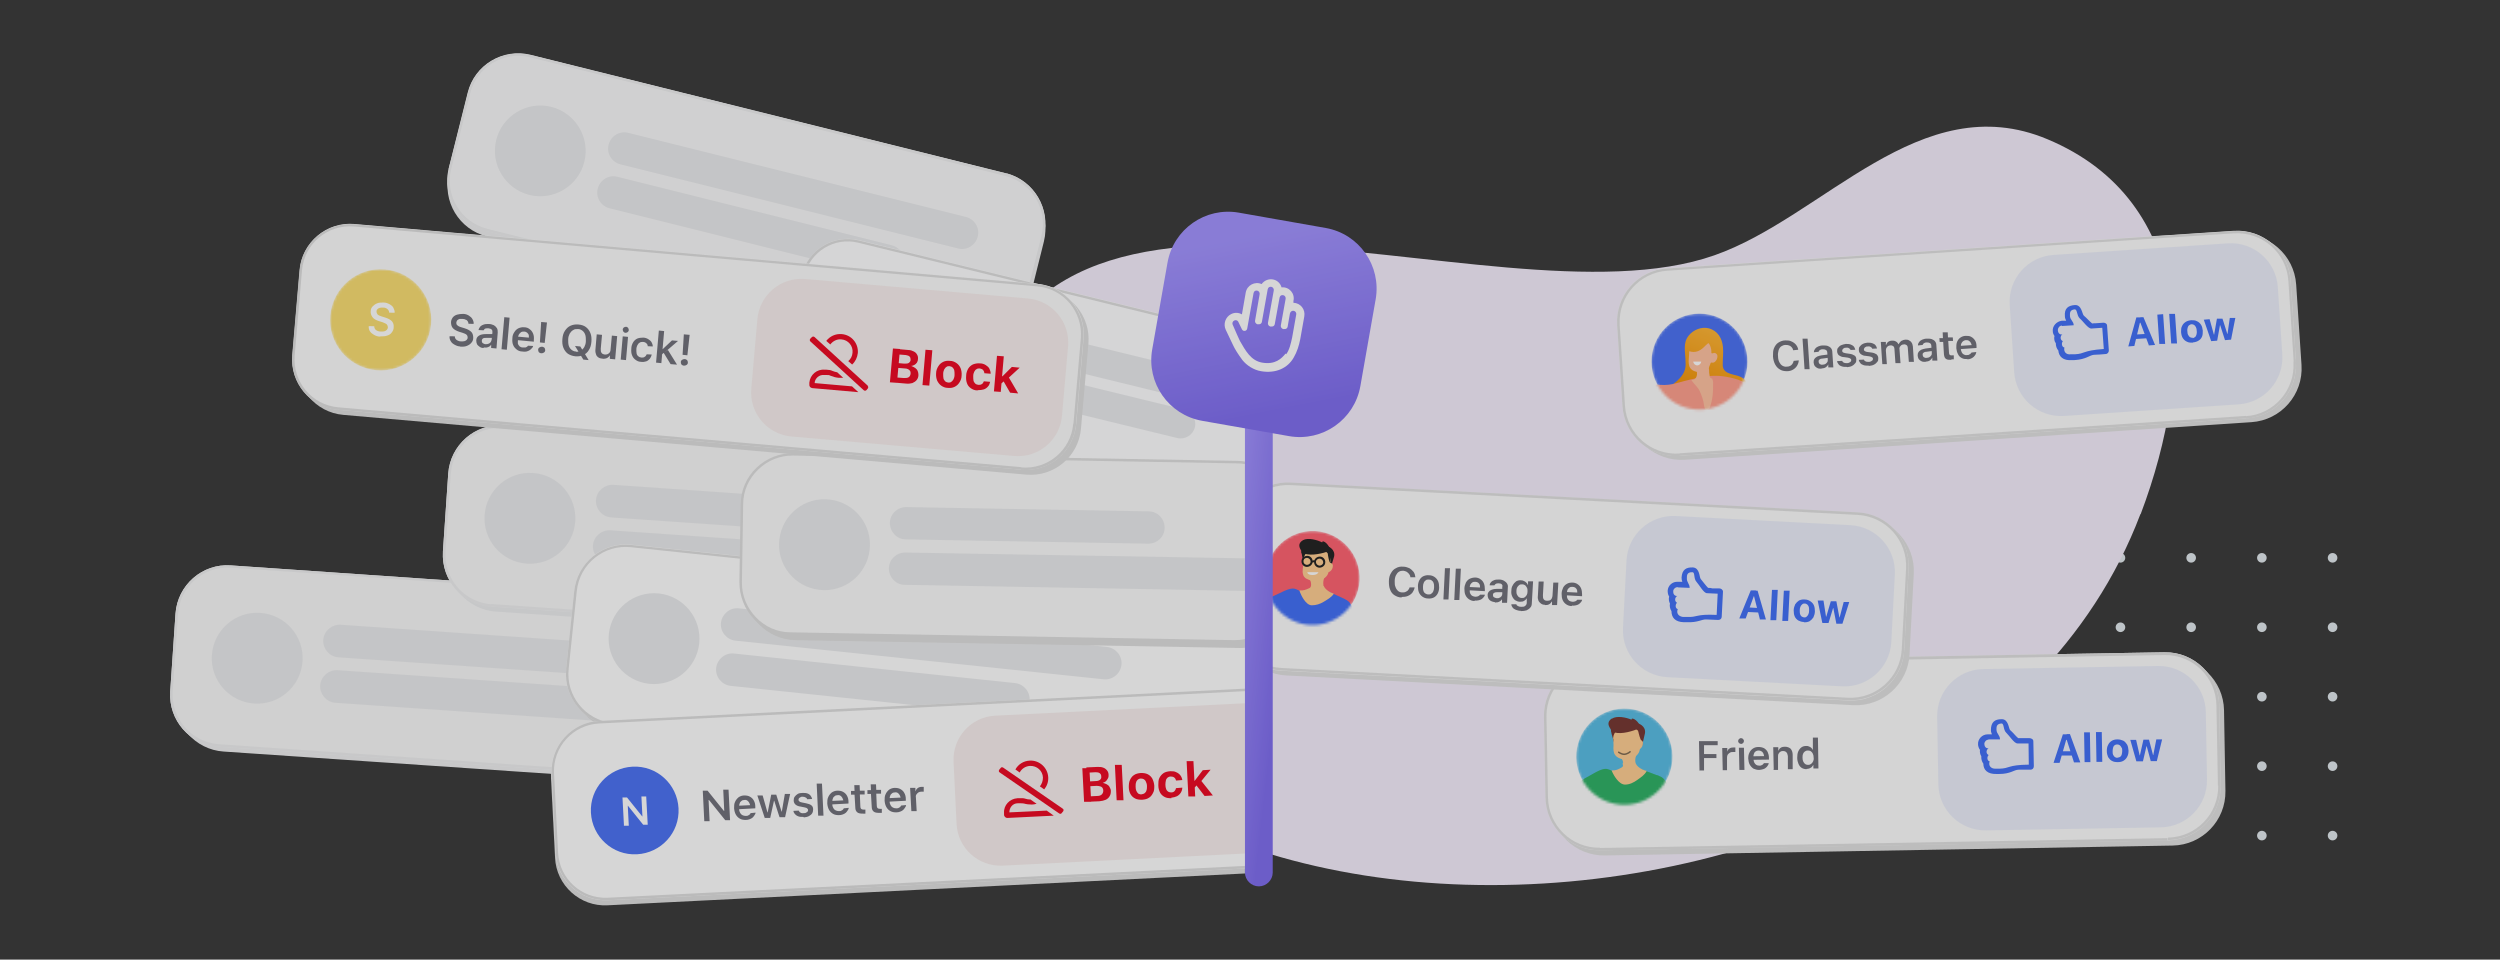<svg width="990" height="380" viewBox="0 0 990 380" fill="none" xmlns="http://www.w3.org/2000/svg">
<rect x="0" y="0" width="990" height="380" fill="#333333" stroke="none"/>
<g opacity="0.8">
<path d="M923.7 222.8C924.749 222.8 925.6 221.949 925.6 220.9C925.6 219.851 924.749 219 923.7 219C922.65 219 921.8 219.851 921.8 220.9C921.8 221.949 922.65 222.8 923.7 222.8Z" fill="#E1E8ED"/>
<path d="M923.7 250.3C924.749 250.3 925.6 249.449 925.6 248.4C925.6 247.351 924.749 246.5 923.7 246.5C922.65 246.5 921.8 247.351 921.8 248.4C921.8 249.449 922.65 250.3 923.7 250.3Z" fill="#E1E8ED"/>
<path d="M923.7 277.8C924.749 277.8 925.6 276.949 925.6 275.9C925.6 274.851 924.749 274 923.7 274C922.65 274 921.8 274.851 921.8 275.9C921.8 276.949 922.65 277.8 923.7 277.8Z" fill="#E1E8ED"/>
<path d="M923.7 305.3C924.749 305.3 925.6 304.449 925.6 303.4C925.6 302.351 924.749 301.5 923.7 301.5C922.65 301.5 921.8 302.351 921.8 303.4C921.8 304.449 922.65 305.3 923.7 305.3Z" fill="#E1E8ED"/>
<path d="M923.7 332.8C924.749 332.8 925.6 331.949 925.6 330.9C925.6 329.851 924.749 329 923.7 329C922.65 329 921.8 329.851 921.8 330.9C921.8 331.949 922.65 332.8 923.7 332.8Z" fill="#E1E8ED"/>
<path d="M895.7 222.8C896.749 222.8 897.6 221.949 897.6 220.9C897.6 219.851 896.749 219 895.7 219C894.65 219 893.8 219.851 893.8 220.9C893.8 221.949 894.65 222.8 895.7 222.8Z" fill="#E1E8ED"/>
<path d="M895.7 250.3C896.749 250.3 897.6 249.449 897.6 248.4C897.6 247.351 896.749 246.5 895.7 246.5C894.65 246.5 893.8 247.351 893.8 248.4C893.8 249.449 894.65 250.3 895.7 250.3Z" fill="#E1E8ED"/>
<path d="M895.7 277.8C896.749 277.8 897.6 276.949 897.6 275.9C897.6 274.851 896.749 274 895.7 274C894.65 274 893.8 274.851 893.8 275.9C893.8 276.949 894.65 277.8 895.7 277.8Z" fill="#E1E8ED"/>
<path d="M895.7 305.3C896.749 305.3 897.6 304.449 897.6 303.4C897.6 302.351 896.749 301.5 895.7 301.5C894.65 301.5 893.8 302.351 893.8 303.4C893.8 304.449 894.65 305.3 895.7 305.3Z" fill="#E1E8ED"/>
<path d="M895.7 332.8C896.749 332.8 897.6 331.949 897.6 330.9C897.6 329.851 896.749 329 895.7 329C894.65 329 893.8 329.851 893.8 330.9C893.8 331.949 894.65 332.8 895.7 332.8Z" fill="#E1E8ED"/>
<path d="M867.7 222.8C868.749 222.8 869.6 221.949 869.6 220.9C869.6 219.851 868.749 219 867.7 219C866.65 219 865.8 219.851 865.8 220.9C865.8 221.949 866.65 222.8 867.7 222.8Z" fill="#E1E8ED"/>
<path d="M867.7 250.3C868.749 250.3 869.6 249.449 869.6 248.4C869.6 247.351 868.749 246.5 867.7 246.5C866.65 246.5 865.8 247.351 865.8 248.4C865.8 249.449 866.65 250.3 867.7 250.3Z" fill="#E1E8ED"/>
<path d="M867.7 277.8C868.749 277.8 869.6 276.949 869.6 275.9C869.6 274.851 868.749 274 867.7 274C866.65 274 865.8 274.851 865.8 275.9C865.8 276.949 866.65 277.8 867.7 277.8Z" fill="#E1E8ED"/>
<path d="M867.7 305.3C868.749 305.3 869.6 304.449 869.6 303.4C869.6 302.351 868.749 301.5 867.7 301.5C866.65 301.5 865.8 302.351 865.8 303.4C865.8 304.449 866.65 305.3 867.7 305.3Z" fill="#E1E8ED"/>
<path d="M867.7 332.8C868.749 332.8 869.6 331.949 869.6 330.9C869.6 329.851 868.749 329 867.7 329C866.65 329 865.8 329.851 865.8 330.9C865.8 331.949 866.65 332.8 867.7 332.8Z" fill="#E1E8ED"/>
<path d="M839.7 222.8C840.749 222.8 841.6 221.949 841.6 220.9C841.6 219.851 840.749 219 839.7 219C838.65 219 837.8 219.851 837.8 220.9C837.8 221.949 838.65 222.8 839.7 222.8Z" fill="#E1E8ED"/>
<path d="M839.7 250.3C840.749 250.3 841.6 249.449 841.6 248.4C841.6 247.351 840.749 246.5 839.7 246.5C838.65 246.5 837.8 247.351 837.8 248.4C837.8 249.449 838.65 250.3 839.7 250.3Z" fill="#E1E8ED"/>
<path d="M839.7 277.8C840.749 277.8 841.6 276.949 841.6 275.9C841.6 274.851 840.749 274 839.7 274C838.65 274 837.8 274.851 837.8 275.9C837.8 276.949 838.65 277.8 839.7 277.8Z" fill="#E1E8ED"/>
<path d="M839.7 305.3C840.749 305.3 841.6 304.449 841.6 303.4C841.6 302.351 840.749 301.5 839.7 301.5C838.65 301.5 837.8 302.351 837.8 303.4C837.8 304.449 838.65 305.3 839.7 305.3Z" fill="#E1E8ED"/>
<path d="M839.7 332.8C840.749 332.8 841.6 331.949 841.6 330.9C841.6 329.851 840.749 329 839.7 329C838.65 329 837.8 329.851 837.8 330.9C837.8 331.949 838.65 332.8 839.7 332.8Z" fill="#E1E8ED"/>
<path d="M811.6 222.8C812.649 222.8 813.5 221.949 813.5 220.9C813.5 219.851 812.649 219 811.6 219C810.551 219 809.7 219.851 809.7 220.9C809.7 221.949 810.551 222.8 811.6 222.8Z" fill="#E1E8ED"/>
<path d="M811.6 250.3C812.649 250.3 813.5 249.449 813.5 248.4C813.5 247.351 812.649 246.5 811.6 246.5C810.551 246.5 809.7 247.351 809.7 248.4C809.7 249.449 810.551 250.3 811.6 250.3Z" fill="#E1E8ED"/>
<path d="M811.6 277.8C812.649 277.8 813.5 276.949 813.5 275.9C813.5 274.851 812.649 274 811.6 274C810.551 274 809.7 274.851 809.7 275.9C809.7 276.949 810.551 277.8 811.6 277.8Z" fill="#E1E8ED"/>
<path d="M811.6 305.3C812.649 305.3 813.5 304.449 813.5 303.4C813.5 302.351 812.649 301.5 811.6 301.5C810.551 301.5 809.7 302.351 809.7 303.4C809.7 304.449 810.551 305.3 811.6 305.3Z" fill="#E1E8ED"/>
<path d="M811.6 332.8C812.649 332.8 813.5 331.949 813.5 330.9C813.5 329.851 812.649 329 811.6 329C810.551 329 809.7 329.851 809.7 330.9C809.7 331.949 810.551 332.8 811.6 332.8Z" fill="#E1E8ED"/>
<path d="M783.6 222.8C784.649 222.8 785.5 221.949 785.5 220.9C785.5 219.851 784.649 219 783.6 219C782.551 219 781.7 219.851 781.7 220.9C781.7 221.949 782.551 222.8 783.6 222.8Z" fill="#E1E8ED"/>
<path d="M783.6 250.3C784.649 250.3 785.5 249.449 785.5 248.4C785.5 247.351 784.649 246.5 783.6 246.5C782.551 246.5 781.7 247.351 781.7 248.4C781.7 249.449 782.551 250.3 783.6 250.3Z" fill="#E1E8ED"/>
<path d="M783.6 277.8C784.649 277.8 785.5 276.949 785.5 275.9C785.5 274.851 784.649 274 783.6 274C782.551 274 781.7 274.851 781.7 275.9C781.7 276.949 782.551 277.8 783.6 277.8Z" fill="#E1E8ED"/>
<path d="M783.6 305.3C784.649 305.3 785.5 304.449 785.5 303.4C785.5 302.351 784.649 301.5 783.6 301.5C782.551 301.5 781.7 302.351 781.7 303.4C781.7 304.449 782.551 305.3 783.6 305.3Z" fill="#E1E8ED"/>
<path d="M783.6 332.8C784.649 332.8 785.5 331.949 785.5 330.9C785.5 329.851 784.649 329 783.6 329C782.551 329 781.7 329.851 781.7 330.9C781.7 331.949 782.551 332.8 783.6 332.8Z" fill="#E1E8ED"/>
<path d="M847.7 203.6C869.6 145.8 869.4 79.6 810.7 55.1C760.5 34.1 722.1 86 678.9 101.1C589.4 132.5 395.7 32.2 383.6 182.1C366 400.8 771.4 404.9 847.6 203.6H847.7Z" fill="#F5EEFC"/>
<path d="M886.618 92.841L662.313 107.74C650.575 108.519 641.692 118.667 642.471 130.404L644.585 162.234C645.365 173.972 655.512 182.855 667.25 182.076L891.556 167.177C903.294 166.398 912.177 156.25 911.397 144.513L909.283 112.683C908.504 100.945 898.356 92.062 886.618 92.841Z" fill="#E0E0E0"/>
<path d="M640.4 128.8C639.6 117.1 648.5 106.9 660.2 106.2L884.5 91.4C896.2 90.6 906.4 99.5 907.1 111.2L909.2 143.1C910 154.8 901.1 165 889.4 165.7L665.1 180.5C653.4 181.3 643.2 172.4 642.5 160.7L640.4 128.8Z" fill="#FCFCFC"/>
<path d="M889.4 164.7V165.7L665.1 180.5V179.5L889.4 164.7ZM908.3 143.2L906.2 111.3C905.5 100.1 895.8 91.7 884.6 92.4L660.3 107.2C649.3 107.9 640.9 117.3 641.4 128.3V128.8L643.5 160.7C644.2 171.9 653.9 180.3 665.1 179.6V180.6C653.4 181.4 643.3 172.5 642.5 160.8L640.4 128.9C639.6 117.2 648.5 107 660.2 106.3L884.5 91.5C896.2 90.7 906.4 99.6 907.1 111.3L909.2 143.2V143.7C909.7 155.2 900.9 165 889.4 165.8V164.8C900.5 164.1 909 154.4 908.2 143.2H908.3Z" fill="#E0E0E0"/>
<path d="M882.223 96.37L813.175 100.956C802.925 101.636 795.168 110.498 795.849 120.747L797.618 147.389C798.299 157.639 807.16 165.396 817.41 164.715L886.458 160.129C896.708 159.448 904.465 150.587 903.785 140.337L902.015 113.696C901.334 103.446 892.473 95.689 882.223 96.37Z" fill="#EBEEFA"/>
<path d="M842.8 137.2L846 125.7H848C848 125.6 848.1 127.8 848.1 127.8H847.4L845.2 137L842.7 137.2H842.8ZM844.7 134.3L845.2 132.5L850.4 132.2L851.1 133.9L844.8 134.3H844.7ZM850.9 136.6L847.6 127.8V125.6C847.5 125.6 848.8 125.6 848.8 125.6L853.4 136.6L850.9 136.8V136.6ZM855.1 136.4L854.3 124.6L856.6 124.4L857.4 136.2H855.1V136.4ZM859.8 136.1L859 124.3H861.3C861.3 124.2 862.1 136 862.1 136H859.8V136.1ZM868.3 135.7C867.4 135.7 866.7 135.7 866 135.3C865.3 135 864.8 134.5 864.4 133.9C864 133.3 863.8 132.5 863.7 131.5C863.7 130.6 863.7 129.8 864.1 129.1C864.4 128.4 864.9 127.9 865.5 127.5C866.1 127.1 866.8 126.9 867.7 126.8C868.6 126.8 869.3 126.8 870 127.2C870.7 127.5 871.2 128 871.6 128.6C872 129.2 872.2 130 872.3 130.9C872.3 131.8 872.3 132.7 872 133.3C871.7 134 871.3 134.5 870.6 134.9C870 135.3 869.3 135.5 868.4 135.6L868.3 135.7ZM868.2 133.9C868.6 133.9 868.9 133.7 869.2 133.5C869.5 133.3 869.7 132.9 869.8 132.5C869.9 132.1 870 131.6 869.9 131C869.9 130.4 869.8 130 869.6 129.6C869.4 129.2 869.2 128.9 868.9 128.7C868.6 128.5 868.3 128.4 867.9 128.4C867.5 128.4 867.2 128.6 866.9 128.8C866.6 129 866.4 129.4 866.3 129.8C866.2 130.2 866.1 130.7 866.2 131.2C866.2 131.8 866.3 132.3 866.5 132.6C866.7 133 866.9 133.3 867.2 133.5C867.5 133.7 867.9 133.8 868.3 133.7L868.2 133.9ZM875.6 135L872.7 126.6L875 126.4L876.7 132.5H876.8L877.9 126.2H880.1C880.1 126.1 882 132.2 882 132.2H882.1L883 125.9H885.2C885.2 125.8 883.5 134.5 883.5 134.5L881.1 134.7L879.2 128.8H879.1L878 134.9L875.6 135.1V135Z" fill="#3B6AF6"/>
<mask id="mask0_6139_2939" style="mask-type:luminance" maskUnits="userSpaceOnUse" x="810" y="117" width="28" height="28">
<path d="M835.355 117.82L810.51 119.47L812.16 144.315L837.005 142.665L835.355 117.82Z" fill="white"/>
</mask>
<g mask="url(#mask0_6139_2939)">
<path d="M813.5 133.2C813.4 134.2 813.5 135.2 814.1 135.9C814.1 137 814.4 138 815.1 138.8C815.3 141.2 817 142.9 820.5 142.6C820.8 142.6 821.2 142.6 821.5 142.6C826.2 142.3 827.3 140.7 829.2 140.5C830.7 140.5 832.4 140.3 833.8 140.2C834.6 140.2 835.1 139.5 835.1 138.8L834.4 128.9C834.4 128.1 833.4 127.7 832.8 127.8L830.1 128C829.5 128 829 128 828.5 128.1C827.6 127.4 826.3 125.9 825.2 125C824.5 124.4 824.4 120.6 821.6 120.8C819 121 817.4 122.1 817.7 125.3C817.7 126.1 818 126.4 818.2 127H816.5C814.3 127.3 812.7 129.2 812.9 131.1C812.9 131.9 813.2 132.6 813.7 133.2H813.5ZM816.5 129.1L821.2 128.8C821.1 127.1 819.8 126.8 819.7 125.1C819.7 124.1 819.5 122.7 821.6 122.5C822.7 122.5 822.3 124.9 823.6 126.1C824.9 127.2 826.9 130.2 828.2 130.1L832.5 129.8L833.1 138.2C824.6 138.8 825.8 140.1 821.6 140.3H819.9C818.3 140.5 817.1 139.4 817.5 137.6C816.5 137.5 816.2 135.9 816.9 135.1C815.7 134.6 815.8 133 816.7 132.4C815.5 132.7 814.9 131.6 814.9 130.7C814.9 129.9 815.5 129 816.5 128.9V129.1Z" fill="#3B6AF6"/>
</g>
<path d="M707.9 147C706.8 147 705.8 146.9 705 146.4C704.2 146 703.5 145.3 703 144.4C702.5 143.5 702.2 142.4 702.1 141.2C702.1 139.9 702.1 138.8 702.5 137.9C702.9 137 703.4 136.2 704.2 135.7C705 135.2 705.9 134.8 707 134.8C707.9 134.8 708.7 134.8 709.4 135.2C710.1 135.5 710.7 135.9 711.2 136.5C711.7 137.1 712 137.8 712.1 138.5L710.1 138.7C710 138.2 709.8 137.8 709.5 137.5C709.2 137.2 708.9 136.9 708.4 136.8C708 136.6 707.5 136.6 707 136.6C706.3 136.6 705.8 136.9 705.3 137.2C704.8 137.6 704.5 138.1 704.3 138.8C704.1 139.5 704 140.2 704.1 141.1C704.1 142 704.3 142.8 704.6 143.4C704.9 144 705.3 144.5 705.8 144.8C706.3 145.1 706.9 145.3 707.6 145.2C708.1 145.2 708.5 145.1 708.9 144.9C709.3 144.7 709.6 144.4 709.8 144.1C710 143.8 710.2 143.4 710.3 142.9L712.3 142.7C712.3 143.5 712 144.2 711.6 144.9C711.2 145.5 710.7 146 710 146.4C709.3 146.8 708.5 147 707.6 147H707.9ZM714.6 146.3L713.8 134.1H715.8C715.8 134 716.6 146.2 716.6 146.2H714.6V146.3ZM721.3 146C720.7 146 720.2 146 719.8 145.8C719.3 145.6 719 145.3 718.7 145C718.4 144.6 718.3 144.2 718.2 143.6C718.2 143.1 718.2 142.6 718.5 142.2C718.7 141.8 719.1 141.5 719.6 141.2C720.1 141 720.7 140.8 721.4 140.7L724.6 140.3V141.6L721.7 142C721.1 142 720.7 142.2 720.5 142.4C720.2 142.6 720.1 142.9 720.2 143.3C720.2 143.7 720.4 144 720.7 144.2C721 144.4 721.4 144.5 721.8 144.4C722.2 144.4 722.6 144.3 722.9 144.1C723.2 143.9 723.4 143.7 723.6 143.4C723.8 143.1 723.8 142.8 723.8 142.4L723.6 139.6C723.6 139.2 723.4 138.8 723.1 138.6C722.8 138.4 722.4 138.3 721.8 138.3C721.3 138.3 721 138.4 720.7 138.6C720.4 138.8 720.2 139 720.2 139.3L718.3 139.5C718.3 138.9 718.5 138.5 718.8 138.1C719.1 137.7 719.5 137.4 720 137.2C720.5 137 721.1 136.8 721.8 136.8C722.6 136.8 723.2 136.8 723.8 137C724.3 137.2 724.8 137.5 725.1 137.9C725.4 138.3 725.6 138.8 725.6 139.5L726 145.5H724C724 145.6 724 144.4 724 144.4H723.9C723.8 144.7 723.6 145 723.3 145.2C723.1 145.4 722.8 145.6 722.5 145.7C722.2 145.8 721.8 145.9 721.4 145.9L721.3 146ZM731.4 145.3C730.7 145.3 730 145.3 729.4 145.1C728.8 144.9 728.4 144.7 728.1 144.3C727.8 143.9 727.5 143.5 727.5 143L729.5 142.9C729.6 143.2 729.8 143.5 730.2 143.6C730.5 143.8 730.9 143.8 731.4 143.8C731.7 143.8 732 143.8 732.3 143.6C732.5 143.5 732.7 143.3 732.9 143.2C733 143 733.1 142.8 733.1 142.6C733.1 142.3 733 142.1 732.7 142C732.5 141.8 732.1 141.7 731.6 141.6L730.1 141.4C729.5 141.4 729.1 141.2 728.7 141C728.3 140.8 728 140.6 727.8 140.2C727.6 139.9 727.5 139.5 727.5 139.1C727.5 138.6 727.5 138.1 727.9 137.7C728.2 137.3 728.6 136.9 729.1 136.7C729.6 136.5 730.2 136.3 730.9 136.2C731.6 136.2 732.2 136.2 732.8 136.4C733.4 136.6 733.8 136.9 734.1 137.2C734.4 137.6 734.6 138 734.7 138.5L732.8 138.6C732.8 138.3 732.5 138.1 732.2 137.9C731.9 137.7 731.5 137.6 731 137.7C730.7 137.7 730.4 137.7 730.2 137.9C730 138 729.8 138.1 729.7 138.3C729.6 138.5 729.5 138.7 729.5 138.9C729.5 139.1 729.5 139.2 729.7 139.4C729.7 139.5 729.9 139.6 730.2 139.7C730.4 139.7 730.7 139.9 731 139.9L732.4 140.1C733.3 140.2 733.9 140.5 734.4 140.8C734.9 141.1 735.1 141.7 735.1 142.3C735.1 142.9 735.1 143.4 734.7 143.8C734.4 144.2 734 144.6 733.4 144.9C732.9 145.2 732.2 145.3 731.5 145.4L731.4 145.3ZM740 144.8C739.3 144.8 738.6 144.8 738 144.6C737.4 144.4 737 144.2 736.7 143.8C736.4 143.4 736.1 143 736.1 142.5L738.1 142.4C738.2 142.7 738.4 143 738.8 143.1C739.1 143.3 739.5 143.3 740 143.3C740.3 143.3 740.6 143.3 740.9 143.1C741.1 143 741.3 142.8 741.5 142.7C741.6 142.5 741.7 142.3 741.7 142.1C741.7 141.8 741.6 141.6 741.3 141.5C741.1 141.3 740.7 141.2 740.2 141.1L738.7 140.9C738.1 140.9 737.7 140.7 737.3 140.5C736.9 140.3 736.6 140 736.4 139.7C736.2 139.4 736.1 139 736.1 138.6C736.1 138.1 736.1 137.6 736.5 137.2C736.8 136.8 737.2 136.4 737.7 136.2C738.2 135.9 738.8 135.8 739.5 135.7C740.2 135.7 740.8 135.7 741.4 135.9C741.9 136.1 742.4 136.3 742.7 136.7C743 137.1 743.2 137.5 743.3 138L741.4 138.1C741.4 137.8 741.1 137.6 740.8 137.4C740.5 137.2 740.1 137.1 739.6 137.2C739.3 137.2 739 137.2 738.8 137.4C738.6 137.5 738.4 137.6 738.3 137.8C738.2 138 738.1 138.2 738.1 138.4C738.1 138.6 738.1 138.7 738.3 138.9C738.4 139 738.5 139.1 738.8 139.2C739.1 139.3 739.3 139.4 739.6 139.4L741.1 139.6C742 139.7 742.6 140 743.1 140.3C743.5 140.7 743.8 141.2 743.8 141.8C743.8 142.4 743.8 142.9 743.4 143.3C743.1 143.7 742.7 144.1 742.1 144.4C741.6 144.7 740.9 144.8 740.2 144.9L740 144.8ZM745.4 144.2L744.8 135.4H746.8C746.8 135.3 746.8 136.6 746.8 136.6H746.9C747.1 136.1 747.3 135.7 747.7 135.4C748.1 135.1 748.6 134.9 749.2 134.9C749.6 134.9 750 134.9 750.3 135C750.6 135.1 750.9 135.3 751.2 135.5C751.4 135.7 751.6 136 751.8 136.3H751.9C752 136 752.2 135.7 752.5 135.4C752.7 135.1 753 134.9 753.4 134.8C753.7 134.6 754.1 134.6 754.5 134.5C755.1 134.5 755.6 134.5 756 134.8C756.4 135 756.8 135.3 757 135.7C757.3 136.1 757.4 136.6 757.5 137.2L757.9 143.3H755.9C755.9 143.4 755.5 137.9 755.5 137.9C755.5 137.5 755.4 137.2 755.3 137C755.2 136.8 755 136.6 754.7 136.5C754.5 136.4 754.2 136.3 753.8 136.4C753.5 136.4 753.2 136.5 752.9 136.7C752.7 136.9 752.5 137.1 752.3 137.4C752.2 137.7 752.1 138 752.2 138.3L752.6 143.8H750.6C750.6 143.9 750.2 138.2 750.2 138.2C750.2 137.9 750.1 137.6 750 137.4C749.9 137.2 749.7 137 749.4 136.9C749.2 136.8 748.9 136.7 748.5 136.8C748.2 136.8 747.9 136.9 747.6 137.1C747.4 137.3 747.2 137.5 747 137.8C746.9 138.1 746.8 138.4 746.8 138.8L747.2 144.2H745.2H745.4ZM762.5 143.3C761.9 143.3 761.4 143.3 761 143.1C760.5 142.9 760.2 142.6 759.9 142.3C759.6 141.9 759.5 141.5 759.4 140.9C759.4 140.4 759.4 139.9 759.7 139.5C759.9 139.1 760.3 138.8 760.8 138.5C761.3 138.3 761.9 138.1 762.6 138L765.8 137.6V138.9L762.9 139.3C762.3 139.3 761.9 139.5 761.7 139.7C761.4 139.9 761.3 140.2 761.4 140.6C761.4 141 761.6 141.3 761.9 141.5C762.2 141.7 762.6 141.8 763 141.7C763.4 141.7 763.8 141.6 764.1 141.4C764.4 141.2 764.6 141 764.8 140.7C765 140.4 765 140.1 765 139.7L764.8 136.9C764.8 136.5 764.6 136.1 764.3 135.9C764 135.7 763.6 135.6 763 135.6C762.5 135.6 762.2 135.7 761.9 135.9C761.6 136.1 761.4 136.3 761.4 136.6L759.5 136.8C759.5 136.2 759.7 135.8 760 135.4C760.3 135 760.7 134.7 761.2 134.5C761.7 134.3 762.3 134.1 763 134.1C763.8 134.1 764.4 134.1 765 134.3C765.5 134.5 766 134.8 766.3 135.2C766.6 135.6 766.8 136.1 766.8 136.8L767.2 142.8H765.2C765.2 142.9 765.2 141.7 765.2 141.7H765.1C765 142 764.8 142.3 764.5 142.5C764.3 142.7 764 142.9 763.7 143C763.4 143.1 763 143.2 762.6 143.2L762.5 143.3ZM772.8 142.5C771.8 142.5 771 142.5 770.6 142.1C770.1 141.8 769.9 141.2 769.8 140.3L769.5 135.4H768.1L768 133.9H769.4L769.3 131.6H771.3C771.3 131.5 771.4 133.6 771.4 133.6H773.3C773.3 133.5 773.4 135 773.4 135H771.5C771.5 135.1 771.8 139.6 771.8 139.6C771.8 140 771.9 140.4 772.1 140.5C772.3 140.7 772.6 140.8 773 140.7C773.1 140.7 773.3 140.7 773.4 140.7C773.4 140.7 773.6 140.7 773.7 140.7V142.3C773.7 142.3 773.5 142.3 773.3 142.3C773.1 142.3 772.9 142.3 772.7 142.3L772.8 142.5ZM779.2 142.2C778.3 142.2 777.6 142.2 776.9 141.8C776.3 141.5 775.7 141 775.4 140.3C775 139.6 774.8 138.8 774.7 137.9C774.7 137 774.7 136.1 775 135.4C775.3 134.7 775.7 134.1 776.3 133.7C776.9 133.3 777.6 133 778.4 133C779.2 133 780 133 780.6 133.4C781.2 133.7 781.7 134.2 782.1 134.8C782.5 135.4 782.7 136.2 782.7 137.1V137.8L775.6 138.3V137L781.7 136.6L780.8 137.9V137.1C780.8 136.5 780.6 136 780.4 135.7C780.2 135.3 779.9 135.1 779.6 134.9C779.3 134.7 778.9 134.7 778.5 134.7C778.1 134.7 777.7 134.9 777.4 135.1C777.1 135.3 776.9 135.6 776.7 136C776.5 136.4 776.5 136.9 776.5 137.4V138.2C776.5 138.7 776.7 139.2 776.9 139.6C777.1 140 777.4 140.2 777.7 140.4C778.1 140.6 778.5 140.7 778.9 140.6C779.3 140.6 779.6 140.6 779.8 140.4C780.1 140.3 780.3 140.1 780.4 140C780.6 139.8 780.7 139.7 780.7 139.6L782.6 139.4C782.6 139.8 782.4 140.1 782.3 140.4C782.1 140.7 781.9 141 781.6 141.3C781.3 141.6 780.9 141.8 780.5 142C780.1 142.2 779.5 142.3 778.9 142.3L779.2 142.2Z" fill="#6C6B76"/>
<mask id="mask1_6139_2939" style="mask-type:luminance" maskUnits="userSpaceOnUse" x="654" y="124" width="38" height="39">
<path d="M673 124.2C683.5 124.2 692 132.7 692 143.2C692 153.7 683.5 162.2 673 162.2C662.5 162.2 654 153.7 654 143.2C654 132.7 662.5 124.2 673 124.2Z" fill="white"/>
</mask>
<g mask="url(#mask1_6139_2939)">
<path d="M673 124.2C683.5 124.2 692 132.7 692 143.2C692 153.7 683.5 162.2 673 162.2C662.5 162.2 654 153.7 654 143.2C654 132.7 662.5 124.2 673 124.2Z" fill="#456DF3"/>
<path d="M661 153.5C663.6 156.7 676.1 155.3 679.8 157.1C682.2 158.3 685.3 158.8 687.9 158.3C693.7 157.2 694 150.7 688.4 148.9C685.5 148 682 147.9 682.2 144.1C682.2 141.9 682.5 139.7 682.3 137.5C682 134 680.2 130.9 676.6 130C673.8 129.3 670.6 130.6 668.8 132.8C666.2 136 667.5 139 667.5 144.5C667.5 150 660.5 153.1 661 153.5Z" fill="url(#paint0_linear_6139_2939)"/>
<path d="M655.9 152.4C654.3 152.4 653.4 153.3 653.5 154.9L672.5 165.5L697.5 159.8C697 158.6 696.3 157.6 695.4 156.6C694.1 155.1 692.7 153.7 691.6 152C689.2 150.4 686.4 149.7 683.6 149.2C679.8 148.5 676.1 148.8 672.5 149.6C671.6 149.8 670.7 150 669.8 150.2C668 150.6 666.2 151.1 664.4 151.6C664.2 151.6 664.1 151.6 664 151.7C661.9 152.3 659.7 152.6 657.5 152.4C657 152.4 656.5 152.3 656 152.3L655.9 152.4Z" fill="#FF9C89"/>
<path d="M677.2 161.1C677.1 161.5 676.9 161.8 676.6 162.1C676.1 162.6 675.5 162.5 675.2 161.9C675 161.5 674.9 161.1 674.8 160.6C674.6 158.6 673.9 156.7 673.1 154.9C672.8 154.2 672.4 153.7 671.9 153.1C671.2 152.3 670.4 151.5 669.8 150.5C671.1 150.5 671.8 149.7 672 148.4C672 148.1 672 147.8 672 147.5C672 147.3 671.9 147.2 671.7 147.2C671.2 147.1 670.8 146.9 670.4 146.7C669.7 146.3 669.3 145.8 669 145.1C668.8 144.5 668.7 143.8 668.7 143.1C668.7 142 668.9 140.9 668.9 139.9C668.9 139.7 668.9 139.6 668.9 139.4C668.9 139.3 668.9 139.2 669 139.1C671.2 139.8 673 139.1 674.6 137.6C675.1 137.1 675.6 136.6 676.1 136.2C676.5 135.8 676.6 135.8 676.9 136.3C677.4 137.1 677.6 138 677.7 139C677.7 139.2 677.7 139.4 677.7 139.6C677.7 139.9 677.9 140 678.2 139.9C678.6 139.8 678.9 139.6 679.4 139.9C679.9 140.2 680.1 140.5 680.1 141.1C680.1 141.9 679.8 142.6 679.2 143.2C678.9 143.5 678.4 143.7 678 143.6C677.6 143.5 677.4 143.6 677.3 144.1C677.1 144.8 676.5 145.5 676.8 146.4C676.8 147.2 676.8 147.9 677 148.7C677 149.3 677.3 149.8 678 149.9C678.2 150.3 678.3 150.7 678.4 151.2C678.4 153 678.4 154.8 678.2 156.6C678 158.2 677.7 159.8 677.1 161.3L677.2 161.1Z" fill="#FFBF9D"/>
<path d="M673.7 143.2C673.6 144 672.9 144.7 672.1 144.7C671.3 144.7 670.6 144 670.5 143.2H673.7Z" fill="white"/>
</g>
<path d="M859.047 260.356L634.281 264.28C622.519 264.485 613.151 274.186 613.356 285.948L613.913 317.843C614.118 329.605 623.82 338.973 635.581 338.768L860.347 334.845C872.109 334.64 881.477 324.938 881.272 313.176L880.715 281.281C880.51 269.519 870.809 260.151 859.047 260.356Z" fill="#E0E0E0"/>
<path d="M611.4 283.9C611.2 272.1 620.6 262.5 632.3 262.2L857.1 258.3C868.9 258.1 878.5 267.5 878.8 279.2L879.4 311.1C879.6 322.9 870.2 332.5 858.5 332.8L633.7 336.7C621.9 336.9 612.3 327.5 612 315.8L611.4 283.9Z" fill="#FCFCFC"/>
<path d="M858.3 331.9V332.9L633.5 336.8V335.8L858.3 331.9ZM878.3 311.2L877.7 279.3C877.5 268.1 868.3 259.2 857.1 259.4L632.3 263.3C621.3 263.5 612.5 272.4 612.4 283.4V283.9L613 315.8C613.2 327 622.4 335.9 633.6 335.7V336.7C621.9 336.9 612.2 327.5 612 315.8L611.4 283.9C611.2 272.1 620.6 262.5 632.3 262.2L857.1 258.3C868.9 258.1 878.5 267.5 878.8 279.2L879.4 311.1V311.6C879.4 323.1 870.1 332.5 858.5 332.7V331.7C869.7 331.5 878.6 322.3 878.4 311.1L878.3 311.2Z" fill="#E0E0E0"/>
<path d="M854.583 263.736L785.393 264.944C775.122 265.123 766.941 273.595 767.121 283.866L767.586 310.562C767.766 320.833 776.237 329.014 786.508 328.834L855.698 327.627C865.969 327.447 874.15 318.976 873.97 308.705L873.504 282.009C873.325 271.738 864.853 263.557 854.583 263.736Z" fill="#EBEEFA"/>
<path d="M813.2 302.1L816.9 290.8H818.9V293H818.2L815.6 302.1H813.1H813.2ZM815.2 299.3L815.7 297.5H820.9L821.5 299.2H815.1L815.2 299.3ZM821.3 301.9L818.4 292.9V290.7H819.7L823.8 301.9H821.3ZM825.5 301.9L825.3 290H827.6L827.8 301.8H825.5V301.9ZM830.2 301.8L830 289.9H832.3L832.5 301.7H830.2V301.8ZM838.6 301.8C837.7 301.8 837 301.7 836.3 301.3C835.7 301 835.2 300.4 834.8 299.8C834.5 299.1 834.3 298.3 834.3 297.4C834.3 296.5 834.4 295.7 834.8 295C835.1 294.3 835.6 293.8 836.2 293.4C836.8 293 837.6 292.8 838.5 292.8C839.4 292.8 840.1 293 840.8 293.3C841.4 293.6 841.9 294.2 842.3 294.8C842.7 295.5 842.8 296.3 842.9 297.2C842.9 298.1 842.8 298.9 842.4 299.6C842.1 300.3 841.6 300.8 841 301.2C840.4 301.6 839.6 301.8 838.7 301.8H838.6ZM838.6 300C839 300 839.3 299.9 839.6 299.7C839.9 299.5 840.1 299.2 840.2 298.8C840.3 298.4 840.4 297.9 840.4 297.4C840.4 296.8 840.4 296.3 840.1 296C839.9 295.6 839.7 295.3 839.4 295.1C839.1 294.9 838.8 294.8 838.4 294.8C838 294.8 837.7 294.9 837.4 295.1C837.1 295.3 836.9 295.6 836.8 296C836.7 296.4 836.6 296.9 836.6 297.4C836.6 298 836.6 298.5 836.8 298.9C837 299.3 837.2 299.6 837.5 299.8C837.8 300 838.1 300.1 838.5 300.1L838.6 300ZM846 301.5L843.6 293H845.9L847.3 299.1H847.4L848.8 292.9H851L852.6 299H852.7L853.9 292.8H856.2L854.1 301.4H851.7L850.1 295.5H850L848.6 301.5H846.2H846Z" fill="#3B6AF6"/>
<path d="M784.1 296.7C783.9 297.7 784.1 298.7 784.6 299.5C784.5 300.5 784.8 301.6 785.4 302.4C785.4 304.9 787.1 306.6 790.6 306.5C790.9 306.5 791.3 306.5 791.6 306.5C796.3 306.5 797.5 304.8 799.4 304.8C800.9 304.8 802.6 304.8 804.1 304.8C804.9 304.8 805.4 304.2 805.4 303.4L805.2 293.5C805.2 292.7 804.3 292.3 803.6 292.3H800.9C800.3 292.3 799.8 292.3 799.2 292.3C798.3 291.6 797.1 290 796 289.1C795.4 288.5 795.4 284.7 792.6 284.8C790 284.8 788.4 285.9 788.4 289.1C788.4 289.9 788.6 290.2 788.8 290.8H787.1C784.9 290.8 783.2 292.7 783.3 294.7C783.3 295.5 783.6 296.2 784 296.9L784.1 296.7ZM787.3 292.8H792C792 291.1 790.7 290.7 790.6 289C790.6 288 790.5 286.6 792.6 286.5C793.7 286.5 793.2 289 794.5 290.2C795.7 291.3 797.6 294.4 798.9 294.4H803.3L803.4 302.8C794.9 302.9 796 304.3 791.8 304.4H790.1C788.5 304.4 787.3 303.3 787.9 301.5C786.9 301.3 786.7 299.8 787.5 299C786.3 298.4 786.5 296.9 787.5 296.3C786.3 296.5 785.8 295.4 785.8 294.6C785.8 293.8 786.5 292.9 787.5 292.9L787.3 292.8Z" fill="#3B6AF6"/>
<path d="M673 305.2L672.8 293.5H680.2C680.2 293.4 680.2 295.1 680.2 295.1H674.8V298.6H679.7V300.2H674.8V305.1H672.7L673 305.2ZM682.2 305L682 296.2H684V297.5H684.1C684.2 297 684.5 296.6 684.9 296.4C685.3 296.1 685.8 296 686.4 296C686.6 296 686.7 296 686.8 296C687 296 687.1 296 687.2 296V297.8C687.1 297.8 686.9 297.8 686.7 297.8C686.5 297.8 686.4 297.8 686.2 297.8C685.8 297.8 685.4 297.8 685 298.1C684.7 298.3 684.4 298.5 684.2 298.8C684 299.1 683.9 299.5 683.9 299.9V305H682H682.2ZM688.8 304.9L688.6 296.1H690.6L690.8 304.9H688.8ZM689.6 294.6C689.3 294.6 689 294.5 688.7 294.3C688.5 294.1 688.3 293.8 688.3 293.5C688.3 293.2 688.4 292.9 688.6 292.7C688.8 292.5 689.1 292.3 689.4 292.3C689.7 292.3 690 292.4 690.2 292.6C690.4 292.8 690.6 293.1 690.6 293.4C690.6 293.7 690.5 294 690.3 294.2C690.1 294.4 689.8 294.6 689.5 294.6H689.6ZM696.7 304.9C695.8 304.9 695.1 304.7 694.4 304.4C693.8 304 693.3 303.5 692.9 302.8C692.5 302.1 692.4 301.3 692.3 300.4C692.3 299.5 692.4 298.7 692.8 298C693.1 297.3 693.6 296.8 694.2 296.4C694.8 296 695.5 295.8 696.4 295.8C697.2 295.8 698 296 698.6 296.3C699.2 296.7 699.7 297.2 700 297.8C700.3 298.5 700.5 299.2 700.5 300.1V300.8L693.3 300.9V299.5L699.5 299.4L698.6 300.7V299.9C698.6 299.3 698.5 298.8 698.3 298.4C698.1 298 697.9 297.7 697.5 297.5C697.2 297.3 696.8 297.2 696.4 297.2C696 297.2 695.6 297.3 695.3 297.5C695 297.7 694.7 298 694.6 298.4C694.4 298.8 694.3 299.3 694.4 299.8V300.6C694.4 301.1 694.5 301.6 694.7 302C694.9 302.4 695.2 302.7 695.5 302.9C695.8 303.1 696.2 303.2 696.7 303.2C697.1 303.2 697.4 303.2 697.6 303C697.9 302.9 698.1 302.8 698.2 302.6C698.4 302.4 698.5 302.3 698.5 302.2H700.4C700.4 302.6 700.2 302.9 700 303.2C699.8 303.5 699.6 303.8 699.3 304C699 304.3 698.6 304.5 698.2 304.6C697.7 304.8 697.2 304.8 696.6 304.9H696.7ZM702.4 304.7L702.2 295.9H704.2V297.2H704.3C704.5 296.7 704.8 296.3 705.2 296.1C705.6 295.8 706.2 295.7 706.8 295.7C707.8 295.7 708.5 296 709.1 296.5C709.6 297.1 709.9 297.9 709.9 298.9V304.6H708V299.4C707.9 298.7 707.7 298.2 707.4 297.9C707.1 297.6 706.7 297.4 706 297.4C705.6 297.4 705.3 297.5 705 297.7C704.7 297.9 704.5 298.1 704.3 298.5C704.1 298.8 704.1 299.2 704.1 299.7V304.9H702.2L702.4 304.7ZM715.4 304.6C714.7 304.6 714 304.4 713.5 304.1C712.9 303.7 712.5 303.2 712.2 302.5C711.9 301.8 711.7 301 711.7 300.1C711.7 299.1 711.8 298.3 712.1 297.6C712.4 296.9 712.8 296.4 713.3 296C713.8 295.6 714.5 295.4 715.2 295.4C715.6 295.4 716 295.4 716.3 295.6C716.7 295.7 717 295.9 717.2 296.1C717.5 296.3 717.7 296.6 717.8 296.9H717.9V292.1H719.9L720.1 304.3H718.1V303H718C717.8 303.3 717.6 303.6 717.4 303.8C717.1 304 716.8 304.2 716.5 304.3C716.2 304.4 715.8 304.5 715.4 304.5V304.6ZM716 302.9C716.5 302.9 716.8 302.8 717.2 302.5C717.5 302.3 717.8 301.9 718 301.5C718.2 301.1 718.3 300.6 718.2 300C718.2 299.4 718.1 298.9 717.9 298.5C717.7 298.1 717.5 297.8 717.1 297.5C716.8 297.3 716.4 297.2 715.9 297.2C715.4 297.2 715.1 297.3 714.7 297.6C714.4 297.8 714.1 298.2 714 298.6C713.8 299 713.8 299.5 713.8 300.1C713.8 300.7 713.9 301.2 714.1 301.6C714.3 302 714.5 302.3 714.9 302.6C715.2 302.8 715.6 302.9 716.1 302.9H716Z" fill="#6C6B76"/>
<mask id="mask2_6139_2939" style="mask-type:luminance" maskUnits="userSpaceOnUse" x="624" y="280" width="39" height="39">
<path d="M642.9 280.6C632.4 280.8 624 289.5 624.2 300C624.4 310.5 633.1 318.9 643.6 318.7C654.1 318.5 662.5 309.8 662.3 299.3C662.1 288.8 653.4 280.4 642.9 280.6Z" fill="white"/>
</mask>
<g mask="url(#mask2_6139_2939)">
<path d="M642.9 280.6C632.4 280.8 624 289.5 624.2 300C624.4 310.5 633.1 318.9 643.6 318.7C654.1 318.5 662.5 309.8 662.3 299.3C662.1 288.8 653.4 280.4 642.9 280.6Z" fill="#53BAE4"/>
<path d="M641.7 304.3H645.3L648.8 304.2L657 307.3L655.7 335.4L646 335.6L636.2 335.8L635.6 307.6L641.9 304.4L641.7 304.3Z" fill="#27AE60"/>
<path d="M638.2 313C640.5 310.6 640.9 307.4 639 305.5C636.5 304.5 636 303.7 632.1 305.7L627.1 308.5L622.4 312.4L627.3 320.9L635.8 319L636.7 314.1C637.2 313.8 637.7 313.4 638.1 313H638.2Z" fill="#27AE60"/>
<path d="M651.1 311.9C651.1 309.2 653.2 307.1 655.8 307.1C658 307.1 659.9 308.9 660.2 311.2L662 320.8L652.9 321.9L651.3 313.4C651.2 312.9 651.1 312.4 651.1 311.9Z" fill="#27AE60"/>
<path d="M647.8 302.5C647 300.4 648.3 298.3 649.1 296.3C649.1 296.1 649.2 296 649.3 295.8C648.5 296.2 648 296.9 647.7 297.7C647.6 298 647.5 298.3 647.6 298.6C647.6 298.9 647.6 299.1 647.4 299.3C646.2 301 644 299.5 642.2 300.3C643.1 302.1 643 303.5 642.2 303.9C640.6 304.8 640 305.1 638.2 305.1C638.3 305.5 638.8 306.4 638.8 306.4C638.8 306.4 640.9 310.7 643.5 310.7C645.3 310.7 646.9 309.9 648.3 308.9C649.8 307.8 651.2 307 652.1 305.3C650.4 304.9 648.4 303.8 647.8 302.4V302.5Z" fill="#FFCC8F"/>
<path d="M650.2 295.6L651.4 290.4C651.9 287.6 649 286.2 647.3 286.2H641.3C639.5 286.3 637.3 287.8 638.3 291L639.4 294.9L650.2 295.6Z" fill="#71302A"/>
<path d="M638.9 292.7C638.9 294.6 639.3 296.2 639.6 297.3C639.9 298.4 639.8 299.3 641.2 300C644.6 301.6 648.7 300 649.3 297.1C649.8 294.9 649.8 292.5 649.8 292.5C649.8 292.5 650.2 287.8 644.3 288C638.4 288.2 638.8 292.7 638.8 292.7H638.9Z" fill="#FFCC8F"/>
<path d="M643 302C643 301.7 642.7 301.1 642.6 300.8C642.6 300.6 642.2 300.6 642 300.5C641.5 300.4 641.1 300.2 640.6 299.9C639.9 299.5 639.5 298.9 639.2 298.3C639 297.7 638.9 296.9 638.9 296.2C638.9 295.1 639.1 294 639.2 292.9C639.2 292.7 639.2 292.6 639.2 292.4C639.2 292.3 639.2 292.2 639.3 292.1C641.6 292.9 643.4 292.1 645.1 290.6C645.6 290.1 646.1 289.6 646.6 289.2C647 288.8 647.1 288.8 647.4 289.4C647.9 290.3 648.1 291.2 648.2 292.2C648.2 292.4 648.2 292.6 648.2 292.8C648.2 293.1 648.4 293.2 648.7 293.1C649.1 293 649.5 292.8 649.9 293.1C650.4 293.4 650.7 293.8 650.6 294.3C650.6 295.1 650.3 295.8 649.7 296.4C649.3 296.7 648.9 296.9 648.4 296.8C647.9 296.7 647.8 296.8 647.6 297.3C647.3 298.1 646.8 298.7 647 299.6C647 300.4 647 301.2 647.2 301.9C647.4 304.1 642.3 305.3 642.6 302.1L643 302Z" fill="#FFCC8F"/>
<path d="M638.3 284.6C640.3 283.3 644 284.1 646.1 285C646 283.5 649.9 286.1 649.2 288.3C649.6 289.1 650.2 289.8 649.8 293C649.8 293 648.7 290.7 648.7 288.6C647.1 289.3 642.2 291 639.3 290C638.8 290.8 639 291 639 291C638.7 288.9 638.1 291 637.9 288.9C637.3 287.9 635.9 286.1 638.3 284.5V284.6Z" fill="#71302A"/>
<path d="M645.5 297.7C645.5 297.7 644.6 298.6 643.2 298.7C642.1 298.7 641 297.9 641 297.9" stroke="#7C664C" stroke-width="0.6" stroke-linecap="round"/>
</g>
<path d="M490.823 213.241L489.154 245.097C488.538 256.845 497.562 266.867 509.31 267.483L733.802 279.248C745.549 279.863 755.572 270.839 756.187 259.092L757.857 227.235C758.473 215.488 749.448 205.465 737.701 204.85L513.209 193.085C501.461 192.469 491.439 201.493 490.823 213.241Z" fill="#E0E0E0"/>
<path d="M488.8 211.3C489.4 199.6 499.4 190.5 511.2 191.2L735.7 203C747.4 203.6 756.5 213.6 755.8 225.4L754.1 257.3C753.5 269 743.5 278.1 731.7 277.4L507.2 265.6C495.5 265 486.4 255 487.1 243.2L488.8 211.3Z" fill="#FCFCFC"/>
<path d="M731.8 276.3V277.3L507.2 265.5V264.5L731.8 276.3ZM753.1 257.1L754.8 225.2C755.4 214 746.8 204.5 735.6 203.9L511.1 192.1C500.1 191.5 490.7 199.8 489.8 210.8V211.3L488.1 243.2C487.5 254.4 496.1 263.9 507.3 264.5V265.5C495.5 264.9 486.5 254.9 487.1 243.1L488.8 211.2C489.4 199.5 499.4 190.4 511.2 191.1L735.7 202.9C747.4 203.5 756.5 213.5 755.8 225.3L754.1 257.2V257.7C753.2 269.2 743.3 277.9 731.7 277.3V276.3C742.9 276.9 752.5 268.3 753.1 257.1Z" fill="#E0E0E0"/>
<path d="M644.1 221.95L642.702 248.613C642.165 258.872 650.045 267.624 660.304 268.161L729.409 271.783C739.667 272.32 748.419 264.44 748.957 254.182L750.354 227.518C750.892 217.26 743.011 208.508 732.753 207.97L663.648 204.349C653.389 203.811 644.637 211.691 644.1 221.95Z" fill="#EBEEFA"/>
<path d="M688.8 244.8L693.3 233.8H695.3C695.3 233.9 695.2 236.1 695.2 236.1H694.5L691.3 244.9H688.8V244.8ZM691 242.2L691.7 240.5L696.9 240.8L697.4 242.6L691.1 242.3L691 242.2ZM696.9 245.2L694.6 236.1V233.9C694.7 233.9 696 233.9 696 233.9L699.3 245.3H696.8L696.9 245.2ZM701.1 245.4L701.7 233.6H704C704 233.7 703.4 245.6 703.4 245.6H701.1V245.4ZM705.8 245.7L706.4 233.9H708.7C708.7 234 708.1 245.9 708.1 245.9H705.8V245.7ZM714.3 246.3C713.4 246.3 712.7 246 712.1 245.7C711.5 245.3 711 244.8 710.7 244.1C710.4 243.4 710.3 242.6 710.3 241.7C710.3 240.8 710.6 240 710.9 239.3C711.3 238.7 711.8 238.2 712.4 237.8C713.1 237.5 713.8 237.3 714.7 237.4C715.6 237.4 716.3 237.7 716.9 238.1C717.5 238.5 718 239 718.3 239.7C718.6 240.4 718.7 241.2 718.7 242.1C718.7 243 718.4 243.8 718.1 244.5C717.7 245.1 717.2 245.6 716.6 246C716 246.3 715.2 246.5 714.3 246.4V246.3ZM714.4 244.5C714.8 244.5 715.2 244.5 715.4 244.2C715.7 244 715.9 243.7 716.1 243.3C716.3 242.9 716.4 242.4 716.4 241.9C716.4 241.3 716.4 240.8 716.3 240.4C716.2 240 716 239.7 715.7 239.4C715.4 239.2 715.1 239 714.7 239C714.3 239 714 239 713.7 239.3C713.4 239.5 713.2 239.8 713 240.2C712.8 240.6 712.7 241.1 712.7 241.6C712.7 242.2 712.7 242.7 712.8 243.1C712.9 243.5 713.1 243.8 713.4 244.1C713.7 244.3 714 244.4 714.4 244.5ZM721.6 246.5L719.8 237.8H722.1C722.1 237.9 723.1 244.2 723.1 244.2H723.2L725 238.1H727.2C727.2 238.2 728.4 244.5 728.4 244.5H728.5L730.1 238.4H732.3C732.3 238.5 729.6 247 729.6 247H727.2C727.2 246.9 726 240.8 726 240.8H725.9L724.1 246.7H721.7L721.6 246.5Z" fill="#3B6AF6"/>
<path d="M661 236.2C660.7 237.2 660.9 238.2 661.3 239C661.1 240 661.3 241.1 661.9 242C661.9 244.5 663.3 246.3 666.8 246.4C667.1 246.4 667.5 246.4 667.8 246.4C672.5 246.6 673.8 245.2 675.7 245.3C677.2 245.3 678.9 245.5 680.4 245.5C681.2 245.5 681.8 245 681.8 244.2L682.3 234.3C682.3 233.5 681.5 233 680.8 233H678.1C677.5 232.8 677 232.8 676.4 232.8C675.6 232 674.4 230.4 673.5 229.3C672.9 228.7 673.2 224.9 670.4 224.7C667.8 224.6 666.1 225.5 665.9 228.7C665.9 229.5 666 229.8 666.2 230.4H664.5C662.3 230.2 660.5 231.9 660.4 233.9C660.4 234.7 660.5 235.4 660.9 236.1L661 236.2ZM664.4 232.6L669.1 232.8C669.1 231.1 667.9 230.7 668 228.9C668 227.9 668 226.5 670.2 226.6C671.3 226.6 670.6 229.1 671.8 230.4C672.9 231.6 674.6 234.8 675.9 234.9L680.2 235.1L679.8 243.5C671.3 243.1 672.4 244.5 668.1 244.3H666.4C664.8 244.1 663.7 242.9 664.4 241.2C663.4 241 663.3 239.4 664.1 238.7C663 238.1 663.2 236.5 664.2 236C663 236.1 662.5 235 662.6 234.1C662.6 233.3 663.4 232.5 664.4 232.5V232.6Z" fill="#3B6AF6"/>
<path d="M555 236.6C553.9 236.6 553 236.2 552.2 235.7C551.4 235.2 550.8 234.4 550.5 233.5C550.1 232.6 550 231.5 550 230.2C550 228.9 550.3 227.8 550.8 227C551.3 226.1 551.9 225.4 552.8 225C553.6 224.5 554.6 224.3 555.7 224.4C556.6 224.4 557.4 224.7 558.1 225C558.8 225.4 559.3 225.9 559.8 226.5C560.2 227.1 560.4 227.8 560.5 228.6H558.5C558.5 228.1 558.3 227.7 558 227.3C557.7 226.9 557.4 226.7 557 226.4C556.6 226.2 556.2 226.1 555.7 226C555 226 554.5 226.1 554 226.4C553.5 226.7 553.1 227.2 552.8 227.8C552.5 228.4 552.3 229.2 552.3 230.1C552.3 231 552.3 231.8 552.6 232.4C552.8 233.1 553.2 233.6 553.6 234C554.1 234.4 554.6 234.6 555.3 234.6C555.8 234.6 556.2 234.6 556.6 234.4C557 234.2 557.4 234 557.6 233.7C557.9 233.4 558.1 233 558.2 232.6H560.2C560.1 233.4 559.7 234.1 559.3 234.7C558.8 235.3 558.2 235.7 557.5 236C556.8 236.3 556 236.4 555.1 236.4L555 236.6ZM565.5 237C564.6 237 563.9 236.7 563.3 236.3C562.7 235.9 562.2 235.3 561.9 234.6C561.6 233.9 561.5 233.1 561.5 232.1C561.5 231.1 561.8 230.3 562.1 229.7C562.5 229 563 228.5 563.6 228.2C564.3 227.9 565 227.7 565.9 227.8C566.8 227.8 567.5 228.1 568.1 228.5C568.7 228.9 569.2 229.5 569.5 230.2C569.8 230.9 569.9 231.7 569.9 232.7C569.9 233.7 569.6 234.5 569.3 235.1C568.9 235.8 568.4 236.3 567.8 236.6C567.2 236.9 566.4 237.1 565.5 237ZM565.6 235.4C566.1 235.4 566.5 235.4 566.8 235.1C567.1 234.9 567.4 234.6 567.6 234.1C567.8 233.7 567.9 233.1 567.9 232.5C567.9 231.9 567.9 231.3 567.7 230.9C567.6 230.4 567.3 230.1 567 229.9C566.7 229.6 566.3 229.5 565.8 229.5C565.3 229.5 564.9 229.5 564.6 229.8C564.3 230 564 230.3 563.8 230.8C563.6 231.2 563.5 231.8 563.5 232.4C563.5 233 563.5 233.6 563.7 234C563.8 234.5 564.1 234.8 564.4 235C564.7 235.2 565.1 235.4 565.6 235.4ZM571.6 237.2L572.2 225H574.2C574.2 225.1 573.6 237.4 573.6 237.4H571.6V237.2ZM575.9 237.4L576.5 225.2H578.5C578.5 225.3 577.9 237.6 577.9 237.6H575.9V237.4ZM583.9 238C583 238 582.3 237.7 581.7 237.3C581.1 236.9 580.6 236.3 580.3 235.6C580 234.9 579.9 234.1 579.9 233.1C579.9 232.2 580.2 231.4 580.5 230.7C580.9 230 581.4 229.5 582 229.2C582.6 228.9 583.4 228.7 584.2 228.7C585 228.7 585.8 229 586.3 229.4C586.9 229.8 587.3 230.3 587.6 231C587.9 231.7 588 232.5 588 233.4V234.1L580.8 233.7V232.4L587.1 232.7L586.1 233.9V233.1C586.1 232.5 586.1 232 586 231.6C585.8 231.2 585.6 230.9 585.3 230.7C585 230.5 584.6 230.4 584.2 230.4C583.8 230.4 583.4 230.4 583.1 230.6C582.8 230.8 582.5 231.1 582.3 231.4C582.1 231.8 582 232.3 582 232.8V233.6C582 234.1 582 234.6 582.2 235C582.4 235.4 582.6 235.7 582.9 235.9C583.2 236.1 583.6 236.2 584.1 236.3C584.5 236.3 584.8 236.3 585 236.2C585.3 236.2 585.5 236 585.7 235.9C585.9 235.8 586 235.6 586.1 235.5H588C588 235.9 587.8 236.1 587.6 236.4C587.4 236.7 587.1 236.9 586.8 237.2C586.5 237.4 586.1 237.6 585.6 237.7C585.1 237.8 584.6 237.9 584 237.8L583.9 238ZM591.9 238.4C591.3 238.4 590.9 238.2 590.4 238C590 237.8 589.6 237.4 589.4 237C589.2 236.6 589.1 236.1 589.1 235.6C589.1 235.1 589.3 234.6 589.6 234.3C589.9 233.9 590.3 233.7 590.8 233.5C591.3 233.3 591.9 233.2 592.6 233.2H595.9V234.5H592.9C592.3 234.5 591.9 234.6 591.6 234.8C591.3 235 591.2 235.3 591.2 235.6C591.2 236 591.3 236.3 591.6 236.5C591.9 236.7 592.2 236.8 592.7 236.9C593.1 236.9 593.5 236.9 593.8 236.7C594.1 236.6 594.4 236.4 594.6 236.1C594.8 235.8 594.9 235.5 594.9 235.2V232.4C595.1 232 594.9 231.6 594.7 231.4C594.4 231.1 594 231 593.5 231C593 231 592.7 231 592.4 231.2C592.1 231.3 591.9 231.6 591.8 231.8H589.9C589.9 231.2 590.2 230.8 590.5 230.5C590.8 230.1 591.3 229.9 591.8 229.7C592.3 229.5 593 229.5 593.7 229.5C594.5 229.5 595.1 229.7 595.6 230C596.1 230.3 596.5 230.6 596.8 231.1C597.1 231.6 597.2 232.1 597.1 232.7L596.8 238.7H594.8C594.8 238.6 594.8 237.4 594.8 237.4H594.7C594.5 237.7 594.3 237.9 594 238.1C593.7 238.3 593.4 238.4 593.1 238.5C592.8 238.5 592.4 238.6 592 238.6L591.9 238.4ZM602.3 241.9C601.5 241.9 600.9 241.7 600.3 241.5C599.8 241.3 599.3 241 599 240.6C598.7 240.2 598.5 239.8 598.5 239.3H600.5C600.5 239.6 600.7 239.8 601.1 240C601.4 240.2 601.9 240.3 602.4 240.3C603.1 240.3 603.6 240.3 604 239.9C604.4 239.6 604.6 239.2 604.6 238.6V236.9C604.4 237.2 604.2 237.5 603.9 237.7C603.6 237.9 603.3 238.1 603 238.2C602.7 238.2 602.3 238.3 601.9 238.3C601.2 238.3 600.5 238 600 237.7C599.5 237.3 599.1 236.8 598.8 236.1C598.5 235.4 598.4 234.7 598.5 233.9C598.5 233 598.7 232.3 599.1 231.7C599.4 231.1 599.9 230.6 600.4 230.2C601 229.9 601.6 229.7 602.4 229.8C602.8 229.8 603.2 229.9 603.5 230.1C603.8 230.2 604.1 230.4 604.4 230.7C604.7 231 604.9 231.2 605 231.6H605.1V230.2H607.1C607.1 230.3 606.6 238.9 606.6 238.9C606.6 239.6 606.4 240.2 606 240.6C605.6 241.1 605.1 241.4 604.5 241.7C603.9 241.9 603.1 242 602.2 242L602.3 241.9ZM602.6 236.8C603.1 236.8 603.5 236.8 603.8 236.5C604.1 236.3 604.4 236 604.6 235.6C604.8 235.2 604.9 234.8 604.9 234.2C604.9 233.7 604.9 233.2 604.7 232.8C604.5 232.4 604.3 232.1 604 231.8C603.7 231.6 603.3 231.4 602.8 231.4C602.3 231.4 601.9 231.4 601.6 231.7C601.3 231.9 601 232.2 600.8 232.6C600.6 233 600.5 233.4 600.5 234C600.5 234.5 600.5 235 600.7 235.4C600.9 235.8 601.1 236.1 601.4 236.4C601.7 236.6 602.1 236.8 602.6 236.8ZM611.8 239.5C611.1 239.5 610.6 239.3 610.2 239C609.8 238.7 609.4 238.3 609.2 237.8C609 237.3 608.9 236.7 609 236L609.3 230.3H611.3C611.3 230.4 611 235.7 611 235.7C611 236.4 611 236.9 611.3 237.3C611.6 237.7 612 237.9 612.6 237.9C612.9 237.9 613.2 237.9 613.5 237.8C613.8 237.8 614 237.6 614.2 237.4C614.4 237.2 614.5 237 614.6 236.7C614.7 236.4 614.8 236.1 614.8 235.8L615.1 230.7H617.1C617.1 230.8 616.6 239.6 616.6 239.6H614.6C614.6 239.5 614.6 238.2 614.6 238.2H614.5C614.3 238.5 614.1 238.8 613.9 239C613.6 239.2 613.3 239.4 613 239.5C612.7 239.6 612.3 239.6 611.8 239.6V239.5ZM622.4 240C621.5 240 620.8 239.7 620.2 239.3C619.6 238.9 619.1 238.3 618.8 237.6C618.5 236.9 618.4 236.1 618.4 235.1C618.4 234.2 618.7 233.4 619 232.7C619.4 232 619.9 231.5 620.5 231.2C621.1 230.8 621.9 230.7 622.7 230.7C623.5 230.7 624.3 231 624.8 231.4C625.4 231.8 625.8 232.3 626.1 233C626.4 233.7 626.5 234.5 626.5 235.4V236.1L619.3 235.7V234.4L625.6 234.7L624.6 235.9V235.1C624.6 234.5 624.6 234 624.5 233.6C624.3 233.2 624.1 232.9 623.8 232.7C623.5 232.5 623.1 232.4 622.7 232.4C622.3 232.4 621.9 232.4 621.6 232.6C621.3 232.8 621 233.1 620.8 233.4C620.6 233.8 620.5 234.3 620.5 234.8V235.6C620.5 236.1 620.5 236.6 620.7 237C620.9 237.4 621.1 237.7 621.4 237.9C621.7 238.1 622.1 238.2 622.6 238.3C623 238.3 623.3 238.3 623.5 238.2C623.8 238.2 624 238 624.2 237.9C624.4 237.8 624.5 237.6 624.6 237.5H626.5C626.5 237.9 626.3 238.1 626.1 238.4C625.9 238.7 625.6 238.9 625.3 239.2C625 239.4 624.6 239.6 624.1 239.7C623.6 239.8 623.1 239.9 622.5 239.8L622.4 240Z" fill="#6C6B76"/>
<mask id="mask3_6139_2939" style="mask-type:luminance" maskUnits="userSpaceOnUse" x="501" y="210" width="38" height="38">
<path d="M520.8 210.3C510.5 209.8 501.8 217.7 501.2 227.9C500.7 238.2 508.6 246.9 518.8 247.5C529.1 248 537.8 240.1 538.4 229.9C538.9 219.6 531 210.9 520.8 210.3Z" fill="white"/>
</mask>
<g mask="url(#mask3_6139_2939)">
<path d="M520.8 210.3C510.5 209.8 501.8 217.7 501.2 227.9C500.7 238.2 508.6 246.9 518.8 247.5C529.1 248 537.8 240.1 538.4 229.9C538.9 219.6 531 210.9 520.8 210.3Z" fill="#FF5C6C"/>
<path d="M518 233.3L521.5 233.5L524.9 233.7L532.7 237.3L529.5 264.6L520 264.1L510.4 263.6L511.7 236L518.1 233.3H518Z" fill="#3B6AF6"/>
<path d="M514 241.5C516.4 239.3 517 236.2 515.3 234.3C512.9 233.2 512.5 232.3 508.6 234L503.5 236.4L498.7 239.9L502.9 248.6L511.4 247.3L512.7 242.6C513.2 242.3 513.7 242 514.1 241.6L514 241.5Z" fill="#3B6AF6"/>
<path d="M526.7 241.4C526.9 238.8 529.1 236.8 531.6 237.1C533.8 237.3 535.4 239.2 535.6 241.4L536.7 250.9L527.8 251.3L526.8 242.9C526.8 242.4 526.7 242 526.8 241.5L526.7 241.4Z" fill="#3B6AF6"/>
<path d="M524.1 232C523.4 229.9 524.9 227.9 525.8 226C525.8 225.8 525.9 225.7 526 225.5C525.2 225.8 524.6 226.4 524.3 227.3C524.2 227.6 524.1 227.8 524.1 228.1C524.1 228.4 524 228.6 523.8 228.8C522.5 230.3 520.5 228.8 518.7 229.4C519.5 231.2 519.3 232.6 518.5 232.9C516.9 233.6 516.3 233.9 514.6 233.8C514.6 234.2 515.1 235.2 515.1 235.2C515.1 235.2 516.9 239.6 519.4 239.7C521.2 239.7 522.7 239.2 524.2 238.3C525.8 237.3 527.2 236.6 528.2 235.1C526.6 234.6 524.7 233.4 524.2 232H524.1Z" fill="#FFCC8F"/>
<path d="M526.8 225.4L528.3 220.4C528.9 217.7 526.2 216.1 524.6 216L518.8 215.7C517 215.7 514.8 216.9 515.6 220L516.4 223.9L526.9 225.4H526.8Z" fill="#1A1A1A"/>
<path d="M516.1 221.8C516.1 223.6 516.2 225.2 516.5 226.4C516.8 227.5 516.5 228.4 517.9 229.1C521.1 230.9 525.2 229.6 526 226.9C526.6 224.8 526.8 222.4 526.8 222.4C526.8 222.4 527.5 217.8 521.8 217.6C516 217.4 516.2 221.8 516.2 221.8H516.1Z" fill="#FFCC8F"/>
<path d="M519.4 231.2C519.4 230.9 519.1 230.3 519.1 230C519.1 229.8 518.7 229.7 518.5 229.7C518.1 229.5 517.6 229.3 517.2 229.1C516.5 228.6 516.1 228.1 516 227.4C515.8 226.8 515.8 226.1 515.9 225.3C516 224.2 516.2 223.2 516.4 222.1C516.4 221.9 516.4 221.8 516.5 221.6C516.5 221.5 516.5 221.4 516.7 221.3C518.9 222.2 520.7 221.6 522.5 220.3C523 219.9 523.6 219.4 524.1 219C524.6 218.6 524.6 218.7 524.9 219.2C525.3 220.1 525.4 221 525.5 222C525.5 222.2 525.5 222.4 525.5 222.6C525.5 222.9 525.6 223.1 526 223C526.4 223 526.8 222.8 527.2 223C527.7 223.3 527.9 223.7 527.8 224.2C527.8 225 527.4 225.7 526.8 226.2C526.4 226.5 526 226.7 525.5 226.5C525.1 226.4 524.9 226.5 524.7 226.9C524.4 227.6 523.8 228.2 524 229.1C524 229.9 524 230.6 524 231.4C524 233.5 519 234.4 519.5 231.3L519.4 231.2Z" fill="#FFCC8F"/>
<path d="M516 213.9C518 212.8 521.6 213.8 523.6 214.8C523.6 213.3 527.2 216.2 526.4 218.2C526.7 219 527.2 219.7 526.6 222.8C526.6 222.8 525.7 220.4 525.8 218.4C524.2 219 519.3 220.3 516.5 219.2C516 219.9 516.2 220.2 516.2 220.2C516 218.2 515.3 220.2 515.3 218.1C514.7 217.1 513.6 215.3 516 213.9Z" fill="#1A1A1A"/>
<path fill-rule="evenodd" clip-rule="evenodd" d="M524.8 222.7C524.8 223.9 523.7 224.8 522.5 224.8C521.3 224.8 520.3 223.7 520.4 222.5C520.4 221.3 521.5 220.4 522.7 220.4C523.9 220.4 524.9 221.5 524.8 222.7ZM522.5 224C523.3 224 524 223.4 524 222.7C524 221.9 523.4 221.3 522.6 221.2C521.8 221.2 521.1 221.8 521.1 222.5C521.1 223.3 521.7 223.9 522.5 224Z" fill="#1A1A1A"/>
<path fill-rule="evenodd" clip-rule="evenodd" d="M519.8 222.4C519.8 223.6 518.7 224.5 517.5 224.5C516.3 224.5 515.3 223.4 515.4 222.2C515.4 221 516.5 220.1 517.7 220.1C518.9 220.1 519.9 221.2 519.8 222.4ZM517.5 223.7C518.3 223.7 519 223.1 519 222.4C519 221.6 518.4 221 517.6 220.9C516.8 220.9 516.1 221.5 516.1 222.2C516.1 223 516.7 223.6 517.5 223.7Z" fill="#1A1A1A"/>
<path fill-rule="evenodd" clip-rule="evenodd" d="M519.5 222.7C519.3 222.6 519.3 222.3 519.5 222.2C519.6 222 519.8 222 520 221.9C520.2 221.9 520.3 221.9 520.5 221.9C520.6 221.9 520.7 222 520.8 222.1C520.9 222.3 520.9 222.5 520.8 222.6C520.6 222.7 520.4 222.7 520.3 222.6M520.2 222.7C520.1 222.9 519.8 222.9 519.7 222.7Z" fill="#1A1A1A"/>
<path d="M522.1 226.6H517.7C517.7 226.6 517.7 227.7 519.8 227.7C521.8 227.7 522.1 226.6 522.1 226.6Z" fill="white"/>
</g>
<mask id="mask4_6139_2939" style="mask-type:luminance" maskUnits="userSpaceOnUse" x="0" y="11" width="497" height="365">
<path d="M497 11H0V376H497V11Z" fill="white"/>
</mask>
<g mask="url(#mask4_6139_2939)">
<path d="M185.265 38.771L177.814 68.656C175.062 79.695 181.78 90.876 192.819 93.628L380.959 140.537C391.998 143.289 403.178 136.571 405.931 125.532L413.382 95.647C416.134 84.608 409.416 73.428 398.377 70.675L210.237 23.767C199.198 21.014 188.018 27.732 185.265 38.771Z" fill="#EDEEEF"/>
<path d="M185.2 36.7C187.9 25.7 199.1 19 210.1 21.7L398.3 68.6C409.3 71.3 416 82.5 413.3 93.5L405.8 123.4C403.1 134.4 391.9 141.1 380.9 138.4L192.7 91.5C181.7 88.8 175 77.6 177.7 66.6L185.2 36.7Z" fill="#F8F8F9"/>
<path d="M381.1 137.5L380.9 138.5L192.7 91.6L192.9 90.6L381.1 137.5ZM404.9 123.3L412.4 93.4C415 82.9 408.6 72.3 398.1 69.7L209.9 22.7C199.4 20.1 188.8 26.5 186.2 37L178.7 66.9C176.1 77.4 182.5 88 193 90.6L192.8 91.6H192.3C181.7 88.5 175.3 77.9 177.7 67.2V66.7C177.8 66.7 185.3 36.8 185.3 36.8C188 25.8 199.2 19.1 210.2 21.8L398.4 68.7H398.9C409.6 71.8 416.1 82.8 413.4 93.6L405.9 123.5V124C402.8 134.6 392.2 141 381.5 138.6H381C381 138.5 381.2 137.5 381.2 137.5C391.7 140.1 402.3 133.7 404.9 123.2V123.3Z" fill="#EDEEEF"/>
<path d="M382.5 85.9L248.8 52.6C245.4 51.7 241.9 53.8 241 57.3C240.1 60.7 242.2 64.2 245.7 65.1L379.4 98.4C382.8 99.3 386.3 97.2 387.2 93.7C388.1 90.3 386 86.8 382.5 85.9Z" fill="#E9EAEC"/>
<path d="M353.1 97.1L244.5 70C241.1 69.1 237.6 71.2 236.7 74.7C235.8 78.1 237.9 81.6 241.4 82.5L350 109.6C353.4 110.5 356.9 108.4 357.8 104.9C358.7 101.5 356.6 98 353.1 97.1Z" fill="#E9EAEC"/>
<path d="M218.3 42.3C208.7 39.9 198.9 45.8 196.5 55.4C194.1 65 200 74.8 209.6 77.2C219.2 79.6 229 73.7 231.4 64.1C233.8 54.5 227.9 44.7 218.3 42.3Z" fill="#E9EAEC"/>
<path d="M71.484 244.93L69.389 275.659C68.615 287.01 77.189 296.839 88.54 297.612L262.536 309.474C273.887 310.248 283.716 301.674 284.49 290.323L286.585 259.594C287.358 248.244 278.784 238.415 267.433 237.641L93.437 225.779C82.087 225.005 72.258 233.58 71.484 244.93Z" fill="#EDEEEF"/>
<path d="M69.5 243C70.3 231.7 80.1 223.1 91.4 223.9L265.4 235.9C276.7 236.7 285.3 246.5 284.5 257.8L282.4 288.6C281.6 299.9 271.8 308.5 260.5 307.7L86.5 295.7C75.2 294.9 66.6 285.1 67.4 273.8L69.5 243Z" fill="#F7F7F7"/>
<path d="M260.6 306.7V307.7L86.5 295.7V294.7L260.6 306.7ZM281.5 288.5L283.6 257.7C284.3 246.9 276.2 237.6 265.4 236.8L91.4 224.8C80.6 224.1 71.3 232.2 70.5 243L68.4 273.8C67.7 284.6 75.8 293.9 86.6 294.7V295.7H86C75.1 294.7 66.9 285.3 67.4 274.3V273.8L69.5 243C70.3 231.7 80.1 223.1 91.4 223.9L265.4 235.9H265.9C277 237 285.3 246.7 284.5 257.8L282.4 288.6V289.1C281.3 300 271.9 308.2 261 307.7H260.5V306.7C271.3 307.4 280.6 299.3 281.4 288.5H281.5Z" fill="#EDEEEF"/>
<path d="M281.2 257.5L134.9 247.4C131.4 247.2 128.3 249.8 128 253.4C127.8 256.9 130.4 260 134 260.3L280.3 270.4C283.8 270.6 286.9 268 287.2 264.4C287.4 260.9 284.8 257.8 281.2 257.5Z" fill="#E9EAEC"/>
<path d="M245.3 273.1L133.7 265.4C130.2 265.2 127.1 267.8 126.8 271.4C126.6 274.9 129.2 278 132.8 278.3L244.4 286C247.9 286.2 251 283.6 251.3 280C251.5 276.5 248.9 273.4 245.3 273.1Z" fill="#E9EAEC"/>
<path d="M103.1 242.7C93.2 242 84.6 249.5 83.9 259.4C83.2 269.3 90.7 277.9 100.6 278.6C110.5 279.3 119.1 271.8 119.8 261.9C120.5 252 113 243.4 103.1 242.7Z" fill="#E9EAEC"/>
<path d="M179.358 189.506L177.263 220.234C176.489 231.585 185.063 241.414 196.414 242.188L370.41 254.05C381.761 254.823 391.59 246.249 392.364 234.898L394.459 204.17C395.232 192.819 386.658 182.99 375.307 182.216L201.311 170.354C189.96 169.581 180.132 178.155 179.358 189.506Z" fill="#EBECEE"/>
<path d="M177.5 187.5C178.3 176.2 188.1 167.6 199.4 168.4L373.4 180.4C384.7 181.2 393.3 191 392.5 202.3L390.4 233.1C389.6 244.4 379.8 253 368.5 252.2L194.5 240.2C183.2 239.4 174.6 229.6 175.4 218.3L177.5 187.5Z" fill="#F7F7F7"/>
<path d="M368.6 251.2V252.2L194.5 240.2V239.2L368.6 251.2ZM389.5 233.1L391.6 202.3C392.3 191.5 384.2 182.2 373.4 181.4L199.4 169.4C188.6 168.7 179.3 176.8 178.5 187.6L176.4 218.4C175.7 229.2 183.8 238.5 194.6 239.3V240.3H194C183.1 239.3 174.9 229.9 175.4 218.9V218.4L177.5 187.6C178.3 176.3 188.1 167.7 199.4 168.5L373.4 180.5H373.9C385 181.6 393.3 191.3 392.5 202.4L390.4 233.2V233.7C389.3 244.6 379.9 252.8 369 252.3H368.5V251.3C379.3 252 388.6 243.9 389.4 233.1H389.5Z" fill="#EDEEEF"/>
<path d="M389.2 202.1L242.9 192C239.4 191.8 236.3 194.4 236 198C235.8 201.5 238.4 204.6 242 204.9L388.3 215C391.8 215.2 394.9 212.6 395.2 209C395.4 205.5 392.8 202.4 389.2 202.1Z" fill="#E9EAEC"/>
<path d="M353.3 217.7L241.7 210C238.2 209.8 235.1 212.4 234.8 216C234.6 219.5 237.2 222.6 240.8 222.9L352.4 230.6C355.9 230.8 359 228.2 359.3 224.6C359.5 221.1 356.9 218 353.3 217.7Z" fill="#E9EAEC"/>
<path d="M211.1 187.3C201.2 186.6 192.6 194.1 191.9 204C191.2 213.9 198.7 222.5 208.6 223.2C218.5 223.9 227.1 216.4 227.8 206.5C228.5 196.6 221 188 211.1 187.3Z" fill="#E9EAEC"/>
<path d="M229.356 236.01L226.137 266.641C224.947 277.956 233.156 288.092 244.471 289.281L444.867 310.344C456.181 311.533 466.318 303.325 467.507 292.01L470.727 261.379C471.916 250.064 463.707 239.928 452.393 238.738L251.997 217.676C240.682 216.487 230.545 224.695 229.356 236.01Z" fill="#DDDDDD"/>
<path d="M493 241.2L250 215.7C238.7 214.5 228.6 222.7 227.4 234L224.2 264.7C223 276 231.2 286.1 242.5 287.3L487.3 313C489.3 313.2 491.2 313.1 493.1 312.8V241.2H493Z" fill="white"/>
<path d="M493 311.8C491.2 312.1 489.3 312.2 487.4 312L242.6 286.3C231.8 285.2 224 275.5 225.2 264.8L228.4 234.1C229.5 223.3 239.2 215.5 249.9 216.7L493 242.3V241.3L250 215.8C238.7 214.6 228.6 222.8 227.4 234.1L224.2 264.8V265.3C223.3 276.2 231.1 285.9 242 287.3H242.5L487.3 313.1H487.8C489.6 313.3 491.3 313.1 493 312.9V311.9V311.8Z" fill="#DDDDDD"/>
<path d="M438.4 256.2L292.6 240.9C289.1 240.5 285.9 243.1 285.5 246.6C285.1 250.1 287.7 253.3 291.2 253.7L437 269C440.5 269.4 443.7 266.8 444.1 263.3C444.5 259.8 441.9 256.6 438.4 256.2Z" fill="#E9EAEC"/>
<path d="M402 270.5L290.7 258.8C287.2 258.4 284 261 283.6 264.5C283.2 268 285.8 271.2 289.3 271.6L400.6 283.3C404.1 283.7 407.3 281.1 407.7 277.6C408.1 274.1 405.5 270.9 402 270.5Z" fill="#E9EAEC"/>
<path d="M260.9 235C251 234 242.2 241.1 241.1 251C240.1 260.9 247.2 269.7 257.1 270.8C267 271.8 275.8 264.7 276.9 254.8C277.9 244.9 270.8 236.1 260.9 235Z" fill="#E9EAEC"/>
<path d="M493 132.5L340.1 95.1C330.1 92.7 320.1 98.8 317.7 108.7L311.1 135.7C308.7 145.7 314.8 155.7 324.7 158.1L493 199.3V132.5Z" fill="#FEFEFF"/>
<path d="M493 151.6L375.1 122.8C372 122 368.9 123.9 368.1 127.1C367.3 130.2 369.2 133.3 372.4 134.1L493 163.6V151.7V151.6Z" fill="#E9EAEC"/>
<path d="M493 198.3L324.9 157.2C315.5 154.9 309.7 145.4 312 136L318.6 109C320.9 99.6 330.4 93.8 339.8 96.1L492.9 133.6V132.6L340 95.2C330 92.8 320 98.9 317.6 108.8L311 135.8C308.6 145.6 314.5 155.5 324.1 158.1H324.6C324.6 158.2 492.9 199.4 492.9 199.4V198.4L493 198.3Z" fill="#DDDDDD"/>
<path d="M370.978 138.317C367.866 137.558 364.728 139.466 363.969 142.578C363.211 145.69 365.119 148.828 368.231 149.587L466.163 173.46C469.275 174.219 472.413 172.311 473.171 169.199C473.93 166.087 472.022 162.949 468.91 162.19L370.978 138.317Z" fill="#E9EAEC"/>
<path d="M347.5 113.6C338.8 111.5 330 116.8 327.9 125.5C325.8 134.2 331.1 143 339.8 145.1C348.5 147.2 357.3 141.9 359.4 133.2C361.5 124.5 356.2 115.7 347.5 113.6Z" fill="#F0F1F3"/>
<path d="M493 184.6C492.6 184.6 492.3 184.6 491.9 184.6L316.2 181.5C304.8 181.3 295.5 190.4 295.3 201.7L294.8 232.6C294.6 244 303.7 253.3 315 253.5L490.7 256.6C491.5 256.6 492.3 256.6 493 256.5V184.7V184.6Z" fill="#DDDDDD"/>
<path d="M493 183.3C492 183.1 491 183 489.9 183L314.2 179.9C303.1 179.7 294 188.5 293.8 199.6L293.3 230.5C293.1 241.6 301.9 250.7 313 250.9L488.7 254C490.2 254 491.6 253.9 493 253.6V183.3Z" fill="#FAFAFA"/>
<path d="M493 253.1C491.6 253.4 490.2 253.5 488.7 253.5L313 250.4C307.8 250.4 302.9 248.2 299.3 244.4C295.7 240.6 293.7 235.7 293.8 230.5L294.3 199.6C294.3 194.4 296.5 189.5 300.3 185.9C304 182.3 308.8 180.4 313.9 180.4C319 180.4 314.1 180.4 314.3 180.4L490 183.5C491.1 183.5 492.1 183.6 493.1 183.8V182.8C492.1 182.6 491.1 182.5 490 182.5L314.3 179.4C308.8 179.4 303.6 181.4 299.6 185.2C295.6 189 293.4 194.1 293.3 199.6L292.8 230.5C292.8 236 294.8 241.2 298.6 245.2C302.4 249.2 307.5 251.4 313 251.5L488.7 254.6C488.8 254.6 488.9 254.6 489.1 254.6C490.5 254.6 491.8 254.5 493.1 254.2V253.2L493 253.1Z" fill="#DDDDDD"/>
<path d="M454.9 202.5L358.9 200.8C355.3 200.8 352.4 203.6 352.4 207.1C352.4 210.7 355.2 213.6 358.7 213.6L454.7 215.3C458.3 215.3 461.2 212.5 461.2 209C461.2 205.4 458.4 202.5 454.9 202.5Z" fill="#E9EAEC"/>
<path d="M493 221.1L358.5 218.8C354.9 218.8 352 221.6 352 225.1C352 228.7 354.8 231.6 358.3 231.6L493 234V221.1Z" fill="#E9EAEC"/>
<path d="M326.8 197.7C316.9 197.5 308.7 205.4 308.5 215.4C308.3 225.3 316.2 233.5 326.2 233.7C336.1 233.9 344.3 226 344.5 216C344.7 206.1 336.8 197.9 326.8 197.7Z" fill="#E9EAEC"/>
<path d="M493 274.7L237 287.5C226.1 288 217.6 297.4 218.2 308.3L219.8 339.7C220.3 350.6 229.7 359.1 240.6 358.5L493 345.9V274.7Z" fill="#DDDDDD"/>
<path d="M493 272.7L237.2 285.5C226.3 286 217.8 295.4 218.4 306.3L220 337.7C220.5 348.6 229.9 357.1 240.8 356.5L493.1 343.9V272.7H493Z" fill="white"/>
<path d="M493 342.9L240.7 355.5C230.3 356 221.5 348 221 337.6L219.4 306.2C218.9 295.8 226.9 287 237.3 286.5L493.1 273.7V272.7L237.3 285.5C226.4 286 217.9 295.4 218.5 306.3L220.1 337.7V338.2C220.9 348.7 229.8 356.8 240.4 356.5H240.9L493.2 343.9V342.9H493Z" fill="#DDDDDD"/>
<path d="M493 278.5C493 278.5 492.9 278.5 492.8 278.5L394.1 283.4C384.5 283.9 377.2 292 377.6 301.6L378.8 326.3C379.3 335.9 387.4 343.2 397 342.8L493 338V278.5Z" fill="#F8EEED"/>
<path d="M430.7 317.5V315.4C430.6 315.4 434.5 315.2 434.5 315.2C435.3 315.2 435.9 315 436.3 314.6C436.7 314.2 436.9 313.7 436.9 313.1C436.9 312.7 436.8 312.3 436.6 312C436.4 311.7 436.1 311.5 435.7 311.4C435.3 311.3 434.8 311.2 434.3 311.2L430.5 311.4V309.5L433.9 309.3C434.7 309.3 435.2 309.1 435.6 308.8C436 308.5 436.2 308 436.1 307.5C436.1 306.9 435.9 306.5 435.5 306.2C435.1 305.9 434.6 305.8 433.9 305.8L430.2 306V303.9C430.1 303.9 434.6 303.7 434.6 303.7C435.5 303.7 436.2 303.7 436.9 304C437.5 304.2 438 304.6 438.4 305.1C438.8 305.6 439 306.2 439 306.9C439 307.4 439 307.8 438.7 308.3C438.5 308.7 438.2 309.1 437.9 309.4C437.5 309.7 437.1 309.9 436.7 310C437.3 310.2 437.8 310.3 438.3 310.6C438.8 310.9 439.2 311.2 439.4 311.7C439.7 312.2 439.9 312.7 439.9 313.2C439.9 314 439.8 314.7 439.4 315.3C439.1 315.9 438.5 316.4 437.9 316.7C437.2 317 436.4 317.2 435.4 317.3L430.8 317.5H430.7ZM429.3 317.6L428.6 304.2H431.4C431.4 304.1 432.1 317.5 432.1 317.5H429.3V317.6ZM442.2 317L441.5 302.9H444.2C444.2 302.8 444.9 316.9 444.9 316.9H442.2V317ZM452.2 316.7C451.2 316.7 450.2 316.6 449.5 316.2C448.7 315.8 448.1 315.2 447.7 314.5C447.3 313.8 447 312.8 447 311.7C447 310.6 447.1 309.6 447.5 308.8C447.9 308 448.4 307.3 449.1 306.9C449.8 306.4 450.7 306.2 451.8 306.1C452.8 306.1 453.7 306.2 454.5 306.6C455.3 307 455.9 307.6 456.3 308.3C456.7 309.1 457 310 457.1 311.1C457.1 312.2 457.1 313.2 456.6 314C456.2 314.8 455.7 315.5 455 315.9C454.3 316.4 453.4 316.6 452.3 316.7H452.2ZM452.1 314.5C452.6 314.5 453 314.3 453.3 314.1C453.6 313.8 453.9 313.5 454 313C454.2 312.5 454.2 311.9 454.2 311.3C454.2 310.6 454 310 453.8 309.6C453.6 309.1 453.3 308.8 453 308.6C452.7 308.4 452.2 308.3 451.8 308.3C451.3 308.3 450.9 308.5 450.6 308.7C450.3 309 450 309.3 449.9 309.8C449.7 310.3 449.7 310.9 449.7 311.5C449.7 312.2 449.8 312.8 450 313.2C450.2 313.7 450.5 314 450.8 314.3C451.2 314.5 451.6 314.6 452 314.6L452.1 314.5ZM463.9 316.1C462.8 316.1 461.9 316 461.2 315.6C460.4 315.2 459.8 314.6 459.4 313.9C459 313.1 458.7 312.2 458.7 311C458.7 309.9 458.7 308.9 459.1 308.1C459.5 307.3 460 306.7 460.7 306.2C461.4 305.7 462.3 305.5 463.4 305.4C464.3 305.4 465.1 305.4 465.8 305.8C466.5 306.1 467 306.5 467.4 307C467.8 307.5 468.1 308.2 468.2 308.9L465.7 309.1C465.6 308.6 465.4 308.2 465 307.9C464.6 307.6 464.2 307.5 463.6 307.5C463.1 307.5 462.7 307.7 462.4 307.9C462.1 308.2 461.8 308.5 461.7 309C461.6 309.5 461.5 310.1 461.5 310.7C461.5 311.4 461.6 312 461.8 312.5C462 313 462.3 313.3 462.6 313.5C462.9 313.7 463.4 313.8 463.8 313.8C464.4 313.8 464.8 313.6 465.1 313.3C465.4 313 465.6 312.6 465.7 312.1L468.2 311.9C468.2 312.7 467.9 313.4 467.6 313.9C467.2 314.5 466.8 314.9 466.1 315.3C465.5 315.6 464.7 315.8 463.8 315.9L463.9 316.1ZM470.6 315.5L469.9 301.4H472.6C472.6 301.3 473.3 315.4 473.3 315.4H470.6V315.5ZM477 315.2L473.7 310.9L475.6 309.1L480.3 315L477.1 315.2H477ZM472.9 312.2L472.7 309.2H473.1L476.3 305L479.4 304.8L475.4 309.7L474.1 310.7L472.9 312.1V312.2Z" fill="#EB001B"/>
<mask id="mask5_6139_2939" style="mask-type:luminance" maskUnits="userSpaceOnUse" x="394" y="298" width="29" height="28">
<path d="M420.998 298.292L394.632 299.628L395.967 325.994L422.334 324.658L420.998 298.292Z" fill="white"/>
</mask>
<g mask="url(#mask5_6139_2939)">
<path d="M407.901 316.6C407.301 316.6 406.701 316.5 406.101 316.3C405.201 316 404.801 316.1 403.601 316.1C403.401 316.1 403.201 316.1 402.901 316.1C399.801 316.3 397.401 318.9 397.601 321.9V322.6C397.601 323.4 398.301 324 399.101 323.9L417.3 323L414.501 321L399.701 321.7C399.701 320.8 400.001 319.9 400.601 319.2C401.201 318.5 402.101 318.1 403.001 318.1C403.301 318.1 403.6 318.1 403.8 318.1C404.8 318.1 404.901 318.1 405.501 318.2C406.501 318.5 407.601 318.6 408.601 318.6C409.201 318.6 409.801 318.5 410.501 318.3L407.901 316.5V316.6Z" fill="#EB001B"/>
<path d="M413.5 312.6C414.6 311.3 415.2 309.6 415.1 307.8C414.9 304 411.6 301 407.8 301.2C405.3 301.3 403.2 302.7 402.1 304.7L403.8 305.9C404.6 304.4 406.1 303.4 407.9 303.3C410.6 303.2 412.9 305.2 413 307.9C413 309.2 412.6 310.4 411.8 311.4L413.5 312.6Z" fill="#EB001B"/>
<path d="M420.8 320.2L397.3 304C396.9 303.7 396.4 303.8 396.2 304.2L395.7 304.8C395.4 305.2 395.5 305.7 395.9 305.9L419.4 322.1C419.8 322.4 420.3 322.3 420.5 321.9L421 321.3C421.3 320.9 421.2 320.4 420.8 320.2Z" fill="#EB001B"/>
</g>
<path d="M250.5 303.6C260.1 303.1 268.2 310.5 268.7 320.1C269.2 329.7 261.8 337.8 252.2 338.3C242.6 338.8 234.5 331.4 234 321.8C233.5 312.2 240.9 304.1 250.5 303.6Z" fill="#456DF3"/>
<path d="M247.1 327.1L246.5 315.8H248.3L254.8 323.9L253.4 323.3H254.4L254 315.4H255.9L256.5 326.6H254.7L248.2 318.5L249.6 319.1H248.6L249 327H247L247.1 327.1Z" fill="white"/>
<path d="M278.9 325.3L278.3 313.1H280.2L287.2 321.8L285.7 321.1H286.8L286.4 312.7H288.5C288.5 312.6 289.1 324.8 289.1 324.8H287.2L280.2 316.1L281.7 316.8H280.6L281 325.2H278.9V325.3ZM295.4 324.7C294.5 324.7 293.7 324.6 293 324.2C292.3 323.8 291.8 323.3 291.4 322.6C291 321.9 290.8 321.1 290.7 320.1C290.7 319.1 290.7 318.3 291.1 317.5C291.4 316.8 291.9 316.2 292.5 315.7C293.1 315.3 293.9 315 294.7 315C295.6 315 296.3 315.1 297 315.5C297.7 315.9 298.2 316.4 298.5 317C298.9 317.7 299.1 318.5 299.1 319.4V320.1L291.6 320.5V319.1L298 318.8L297.1 320.2V319.4C297.1 318.8 296.9 318.3 296.7 317.9C296.5 317.5 296.2 317.2 295.9 317C295.6 316.8 295.2 316.7 294.7 316.8C294.3 316.8 293.9 316.9 293.6 317.2C293.3 317.4 293 317.7 292.9 318.2C292.7 318.6 292.7 319.1 292.7 319.7V320.5C292.7 321.1 292.9 321.5 293.1 321.9C293.3 322.3 293.6 322.6 294 322.8C294.4 323 294.8 323.1 295.3 323.1C295.7 323.1 296 323.1 296.3 322.9C296.6 322.8 296.8 322.6 296.9 322.5C297.1 322.3 297.2 322.2 297.2 322L299.2 321.8C299.2 322.2 299 322.5 298.8 322.8C298.6 323.1 298.4 323.4 298.1 323.7C297.8 324 297.4 324.2 296.9 324.4C296.4 324.6 295.9 324.7 295.3 324.7H295.4ZM302.9 324.1L299.9 315H302C302 314.9 303.9 321.7 303.9 321.7H304L305.4 314.7H307.4L309.5 321.4H309.6L310.8 314.4H312.9C312.9 314.3 310.9 323.6 310.9 323.6H308.7C308.7 323.7 306.6 317.1 306.6 317.1H306.5L305 323.9H302.8L302.9 324.1ZM318.2 323.5C317.4 323.5 316.7 323.5 316.2 323.3C315.6 323.1 315.2 322.8 314.8 322.4C314.5 322 314.2 321.6 314.2 321.1L316.3 321C316.4 321.3 316.6 321.6 317 321.8C317.3 322 317.7 322.1 318.3 322C318.7 322 319 322 319.2 321.8C319.5 321.7 319.7 321.5 319.8 321.4C319.9 321.2 320 321 320 320.8C320 320.5 319.9 320.3 319.6 320.1C319.4 319.9 319 319.8 318.5 319.7L317 319.4C316.1 319.3 315.5 319 315 318.6C314.6 318.2 314.3 317.7 314.3 317C314.3 316.4 314.4 315.9 314.7 315.5C315 315.1 315.4 314.7 315.9 314.4C316.4 314.1 317.1 314 317.8 314C318.5 314 319.2 314 319.7 314.2C320.3 314.4 320.7 314.7 321 315.1C321.3 315.5 321.5 315.9 321.6 316.4L319.6 316.5C319.6 316.2 319.3 315.9 319 315.8C318.7 315.6 318.3 315.5 317.8 315.5C317.5 315.5 317.2 315.5 317 315.7C316.8 315.8 316.6 315.9 316.4 316.1C316.3 316.3 316.2 316.5 316.2 316.7C316.2 317 316.3 317.2 316.6 317.4C316.8 317.6 317.2 317.7 317.7 317.8L319.2 318.1C320.1 318.3 320.8 318.5 321.3 318.9C321.8 319.3 322 319.8 322 320.5C322 321.1 321.9 321.6 321.6 322.1C321.3 322.6 320.8 322.9 320.3 323.2C319.7 323.5 319.1 323.6 318.3 323.7L318.2 323.5ZM324 323.1L323.4 310.3H325.5C325.5 310.2 326.1 323 326.1 323H324V323.1ZM332.3 322.8C331.4 322.8 330.6 322.7 329.9 322.3C329.2 321.9 328.7 321.4 328.3 320.7C327.9 320 327.7 319.2 327.6 318.2C327.6 317.2 327.6 316.4 328 315.6C328.3 314.9 328.8 314.3 329.4 313.8C330 313.4 330.8 313.1 331.6 313.1C332.5 313.1 333.2 313.2 333.9 313.6C334.6 314 335.1 314.5 335.4 315.1C335.8 315.8 336 316.6 336 317.5V318.2L328.5 318.6V317.2L334.9 316.9L334 318.3V317.5C334 316.9 333.8 316.4 333.6 316C333.4 315.6 333.1 315.3 332.8 315.1C332.5 314.9 332.1 314.8 331.6 314.9C331.2 314.9 330.8 315 330.5 315.3C330.2 315.5 329.9 315.8 329.8 316.3C329.6 316.7 329.6 317.2 329.6 317.8V318.6C329.6 319.2 329.8 319.6 330 320C330.2 320.4 330.5 320.7 330.9 320.9C331.3 321.1 331.7 321.2 332.2 321.2C332.6 321.2 332.9 321.2 333.2 321C333.5 320.9 333.7 320.7 333.8 320.6C334 320.4 334.1 320.3 334.1 320.1L336.1 319.9C336.1 320.3 335.9 320.6 335.7 320.9C335.5 321.2 335.3 321.5 335 321.8C334.7 322.1 334.3 322.3 333.8 322.5C333.3 322.7 332.8 322.8 332.2 322.8H332.3ZM341.8 322.2C340.7 322.2 340 322.1 339.5 321.7C339 321.3 338.7 320.7 338.7 319.8L338.4 314.7H337V313.2H338.4L338.3 310.9H340.4C340.4 310.8 340.5 313.1 340.5 313.1H342.4V314.6H340.5L340.7 319.3C340.7 319.8 340.8 320.1 341 320.3C341.2 320.5 341.5 320.6 342 320.6C342.1 320.6 342.3 320.6 342.4 320.6C342.5 320.6 342.6 320.6 342.7 320.6V322.2C342.7 322.2 342.5 322.2 342.3 322.2C342.1 322.2 341.9 322.2 341.7 322.2H341.8ZM348.3 321.9C347.2 321.9 346.5 321.8 346 321.4C345.5 321 345.2 320.4 345.2 319.5L344.9 314.4H343.5V312.9H344.9L344.8 310.6H346.9C346.9 310.5 347 312.8 347 312.8H348.9V314.3H347L347.2 319C347.2 319.5 347.3 319.8 347.5 320C347.7 320.2 348 320.3 348.5 320.3C348.6 320.3 348.8 320.3 348.9 320.3C349 320.3 349.1 320.3 349.2 320.3V321.9C349.2 321.9 349 321.9 348.8 321.9C348.6 321.9 348.4 321.9 348.2 321.9H348.3ZM355 321.7C354.1 321.7 353.3 321.6 352.6 321.2C351.9 320.8 351.4 320.3 351 319.6C350.6 318.9 350.4 318.1 350.3 317.1C350.3 316.1 350.3 315.3 350.7 314.5C351 313.8 351.5 313.2 352.1 312.7C352.7 312.3 353.5 312 354.3 312C355.2 312 355.9 312.1 356.6 312.5C357.3 312.9 357.8 313.4 358.1 314C358.5 314.7 358.7 315.5 358.7 316.4V317.1L351.2 317.5V316.1L357.6 315.8L356.7 317.2V316.4C356.7 315.8 356.5 315.3 356.3 314.9C356.1 314.5 355.8 314.2 355.5 314C355.2 313.8 354.8 313.7 354.3 313.8C353.9 313.8 353.5 313.9 353.2 314.2C352.9 314.4 352.6 314.7 352.5 315.2C352.3 315.6 352.3 316.1 352.3 316.7V317.5C352.3 318.1 352.5 318.5 352.7 318.9C352.9 319.3 353.2 319.6 353.6 319.8C354 320 354.4 320.1 354.9 320.1C355.3 320.1 355.6 320.1 355.9 319.9C356.2 319.8 356.4 319.6 356.5 319.5C356.7 319.3 356.8 319.2 356.8 319L358.8 318.8C358.8 319.2 358.6 319.5 358.4 319.8C358.2 320.1 358 320.4 357.7 320.7C357.4 321 357 321.2 356.5 321.4C356 321.6 355.5 321.7 354.9 321.7H355ZM360.9 321.2L360.4 312H362.5C362.5 311.9 362.5 313.3 362.5 313.3H362.6C362.7 312.8 363 312.4 363.4 312.1C363.8 311.8 364.3 311.6 364.9 311.6C365.1 311.6 365.2 311.6 365.4 311.6C365.6 311.6 365.7 311.6 365.8 311.6V313.5C365.8 313.5 365.5 313.5 365.4 313.5C365.2 313.5 365.1 313.5 364.9 313.5C364.4 313.5 364 313.6 363.7 313.8C363.4 314 363.1 314.3 362.9 314.6C362.7 314.9 362.6 315.3 362.7 315.8L363 321.2H360.9Z" fill="#6C6B76"/>
<path d="M120.696 108.95L117.75 142.622C116.788 153.625 124.928 163.326 135.931 164.289L406.398 187.951C417.402 188.914 427.102 180.774 428.065 169.771L431.011 136.099C431.974 125.096 423.834 115.395 412.83 114.432L142.363 90.769C131.36 89.807 121.659 97.947 120.696 108.95Z" fill="#DDDDDD"/>
<path d="M118.7 106.9C119.7 95.9 129.4 87.7 140.4 88.7L410.9 112.4C421.9 113.4 430.1 123.1 429.1 134.1L426.2 167.8C425.2 178.8 415.5 187 404.5 186L134 162.3C123 161.3 114.8 151.6 115.8 140.6L118.7 106.9Z" fill="#FBFBFB"/>
<path d="M404.5 185V186L134 162.3V161.3L404.5 185ZM425.1 167.7L428 134C428.9 123.5 421.2 114.3 410.7 113.4L140.2 89.7C129.7 88.8 120.5 96.5 119.6 107L116.7 140.7C115.8 151.2 123.5 160.4 134 161.3V162.3H133.4C122.7 161.1 114.8 151.5 115.7 140.7L118.6 107C119.5 96.2 129 88.1 139.8 88.8H140.3L410.8 112.5C421.8 113.5 430 123.2 429 134.2L426.1 167.9V168.4C424.9 179 415.6 186.8 404.9 186.1H404.4V185.1C414.9 186 424.1 178.3 425 167.8L425.1 167.7Z" fill="#DDDDDD"/>
<path d="M299.923 126.398L297.517 153.893C296.675 163.521 303.797 172.009 313.426 172.851L401.589 180.565C411.217 181.407 419.705 174.285 420.547 164.656L422.953 137.162C423.795 127.533 416.673 119.045 407.045 118.203L318.882 110.49C309.253 109.647 300.765 116.77 299.923 126.398Z" fill="#F8EEED"/>
<path d="M353.8 151.5L354 149.4L357.9 149.7C358.7 149.7 359.3 149.7 359.8 149.4C360.3 149.1 360.5 148.6 360.6 148C360.6 147.6 360.6 147.2 360.4 146.9C360.2 146.6 360 146.4 359.6 146.2C359.2 146 358.8 145.9 358.2 145.9L354.4 145.6L354.6 143.7L358.1 144C358.9 144 359.5 144 359.9 143.7C360.3 143.4 360.6 143 360.6 142.5C360.6 141.9 360.5 141.5 360.2 141.2C359.9 140.9 359.4 140.7 358.7 140.6L355 140.3L355.2 138.2L359.7 138.6C360.6 138.6 361.3 138.9 361.9 139.2C362.5 139.5 362.9 139.9 363.2 140.5C363.5 141 363.6 141.6 363.5 142.3C363.5 142.8 363.3 143.2 363.1 143.6C362.8 144 362.5 144.3 362.1 144.5C361.7 144.7 361.3 144.9 360.8 144.9C361.4 145.1 361.9 145.4 362.4 145.7C362.8 146 363.2 146.4 363.4 146.9C363.6 147.4 363.7 147.9 363.7 148.5C363.7 149.3 363.4 150 363 150.5C362.6 151 362 151.4 361.3 151.7C360.6 151.9 359.7 152 358.8 151.9L354.2 151.5H353.8ZM352.4 151.4L353.6 138L356.4 138.2L355.2 151.6L352.4 151.4ZM365.3 152.5L366.5 138.5L369.2 138.7L368 152.7L365.3 152.5ZM375.3 153.6C374.3 153.6 373.4 153.2 372.7 152.7C372 152.2 371.5 151.5 371.1 150.7C370.8 149.9 370.6 148.9 370.7 147.8C370.7 146.7 371.1 145.8 371.6 145C372.1 144.2 372.7 143.7 373.5 143.3C374.3 142.9 375.2 142.8 376.2 142.9C377.2 142.9 378.1 143.3 378.8 143.8C379.5 144.3 380 144.9 380.4 145.8C380.7 146.6 380.9 147.6 380.8 148.7C380.8 149.8 380.4 150.8 379.9 151.5C379.4 152.3 378.8 152.8 378 153.2C377.2 153.6 376.3 153.7 375.3 153.6ZM375.5 151.5C376 151.5 376.4 151.5 376.7 151.2C377.1 151 377.3 150.6 377.6 150.2C377.8 149.7 378 149.2 378 148.5C378 147.8 378 147.2 377.9 146.7C377.8 146.2 377.5 145.8 377.2 145.5C376.9 145.2 376.5 145.1 376 145C375.5 145 375.1 145 374.8 145.3C374.4 145.5 374.2 145.9 373.9 146.3C373.7 146.8 373.5 147.3 373.5 148C373.5 148.7 373.5 149.3 373.6 149.8C373.7 150.3 374 150.7 374.3 151C374.6 151.3 375 151.4 375.5 151.5ZM387 154.6C385.9 154.6 385.1 154.2 384.4 153.7C383.7 153.2 383.2 152.6 382.9 151.7C382.6 150.9 382.5 149.9 382.6 148.8C382.6 147.7 383 146.7 383.4 146C383.9 145.2 384.5 144.7 385.3 144.3C386.1 144 387 143.8 388.1 143.9C389 143.9 389.8 144.2 390.4 144.6C391 145 391.5 145.4 391.8 146C392.1 146.6 392.3 147.3 392.3 148L389.8 147.8C389.8 147.3 389.6 146.9 389.3 146.5C389 146.2 388.5 146 388 145.9C387.5 145.9 387.1 145.9 386.7 146.2C386.3 146.4 386.1 146.7 385.8 147.2C385.6 147.6 385.4 148.2 385.4 148.9C385.4 149.6 385.4 150.2 385.5 150.7C385.6 151.2 385.9 151.6 386.2 151.9C386.5 152.2 386.9 152.3 387.4 152.4C388 152.4 388.4 152.4 388.8 152.1C389.2 151.9 389.4 151.5 389.6 151L392.1 151.2C391.9 152 391.7 152.6 391.2 153.1C390.8 153.6 390.2 154 389.6 154.2C389 154.4 388.1 154.5 387.3 154.5L387 154.6ZM393.6 155L394.8 140.9L397.5 141.1L396.3 155.2L393.6 155ZM400 155.5L397.3 150.8L399.4 149.3L403.2 155.8L400 155.5ZM396.4 152L396.6 149H397L400.7 145.3L403.8 145.6L399.1 149.9L397.7 150.8L396.4 152Z" fill="#EB001B"/>
<mask id="mask6_6139_2939" style="mask-type:luminance" maskUnits="userSpaceOnUse" x="318" y="129" width="29" height="29">
<path d="M320.371 129.025L318.07 155.325L344.37 157.625L346.671 131.326L320.371 129.025Z" fill="white"/>
</mask>
<g mask="url(#mask6_6139_2939)">
<path d="M331.4 147.4C330.8 147.3 330.2 147.1 329.7 146.9C328.8 146.5 328.5 146.5 327.3 146.4C327.1 146.4 326.9 146.4 326.6 146.4C323.5 146.1 320.8 148.4 320.5 151.5V152.2C320.4 153 320.9 153.6 321.7 153.7L339.9 155.3L337.4 153L322.6 151.7C322.6 150.8 323.1 149.9 323.8 149.3C324.5 148.7 325.4 148.4 326.4 148.5C326.7 148.5 327 148.5 327.2 148.5C328.2 148.5 328.3 148.5 328.9 148.8C329.9 149.2 330.9 149.5 332 149.6C332.6 149.6 333.2 149.6 333.9 149.6L331.5 147.4H331.4Z" fill="#EB001B"/>
<path d="M337.5 144.3C338.7 143.2 339.5 141.6 339.7 139.8C340 136 337.2 132.6 333.3 132.3C330.8 132.1 328.6 133.2 327.2 135L328.8 136.4C329.8 135.1 331.4 134.2 333.2 134.4C335.9 134.6 337.9 137 337.6 139.7C337.5 141 336.9 142.2 335.9 143L337.5 144.4V144.3Z" fill="#EB001B"/>
<path d="M343.7 152.8L322.6 133.5C322.3 133.2 321.8 133.2 321.5 133.5L320.9 134.1C320.6 134.4 320.6 134.9 320.9 135.2L342 154.5C342.3 154.8 342.8 154.8 343.1 154.5L343.6 153.9C343.9 153.6 343.9 153.1 343.6 152.8H343.7Z" fill="#EB001B"/>
</g>
<path d="M182.4 137.2C181.5 137.2 180.7 136.9 180 136.5C179.3 136.1 178.8 135.7 178.5 135.1C178.1 134.5 178 133.9 178 133.2C178 133.1 180.1 133.2 180.1 133.2C180.1 133.6 180.2 133.9 180.4 134.2C180.6 134.5 180.9 134.7 181.3 134.9C181.7 135.1 182.1 135.2 182.6 135.2C183.1 135.2 183.5 135.2 183.9 135.1C184.3 135 184.6 134.8 184.8 134.6C185 134.3 185.2 134.1 185.2 133.7C185.2 133.3 185.1 132.9 184.8 132.6C184.5 132.3 183.9 132 183.2 131.8L181.9 131.4C180.7 131 179.8 130.5 179.3 129.9C178.8 129.3 178.6 128.5 178.6 127.6C178.6 126.9 178.9 126.3 179.3 125.7C179.7 125.2 180.3 124.8 181 124.6C181.7 124.4 182.5 124.3 183.4 124.3C184.3 124.3 185.1 124.6 185.7 125C186.3 125.4 186.8 125.8 187.1 126.4C187.4 126.9 187.6 127.6 187.6 128.2C187.6 128.3 185.5 128.2 185.5 128.2C185.5 127.8 185.4 127.5 185.2 127.2C185 126.9 184.8 126.7 184.4 126.6C184.1 126.4 183.7 126.3 183.2 126.3C182.8 126.3 182.3 126.3 182 126.3C181.6 126.4 181.4 126.6 181.1 126.8C180.9 127 180.8 127.3 180.7 127.7C180.7 128.1 180.7 128.5 181.1 128.8C181.4 129.1 181.9 129.4 182.7 129.6L184 130C185.3 130.4 186.1 130.9 186.7 131.5C187.2 132.1 187.4 132.8 187.4 133.8C187.4 134.6 187.1 135.3 186.6 135.8C186.2 136.3 185.6 136.7 184.8 137C184.1 137.3 183.2 137.3 182.2 137.3L182.4 137.2ZM191.4 137.8C190.8 137.8 190.3 137.6 189.9 137.3C189.5 137 189.1 136.7 188.9 136.3C188.7 135.9 188.6 135.4 188.6 134.8C188.6 134 189 133.3 189.7 132.9C190.3 132.5 191.2 132.3 192.4 132.3H195.8L195.7 133.8H192.6C192 133.8 191.6 133.8 191.3 134C191 134.2 190.8 134.5 190.8 134.9C190.8 135.3 190.8 135.6 191.2 135.9C191.5 136.1 191.9 136.3 192.3 136.3C192.7 136.3 193.1 136.3 193.5 136.1C193.8 136 194.1 135.8 194.3 135.5C194.5 135.2 194.6 134.9 194.7 134.5L195 131.6C195 131.1 195 130.8 194.7 130.5C194.4 130.2 194 130.1 193.4 130C192.9 130 192.5 130 192.2 130.1C191.9 130.2 191.7 130.5 191.5 130.8L189.5 130.7C189.6 130.1 189.9 129.7 190.2 129.3C190.6 128.9 191 128.7 191.6 128.5C192.2 128.3 192.8 128.3 193.6 128.3C194.4 128.3 195.1 128.6 195.6 128.8C196.1 129.1 196.5 129.5 196.8 130C197.1 130.5 197.1 131.1 197.1 131.7L196.6 138L194.5 137.8V136.5C194.3 136.8 194.1 137 193.8 137.2C193.5 137.4 193.2 137.5 192.8 137.6C192.4 137.6 192.1 137.7 191.7 137.6L191.4 137.8ZM198.6 138.3L199.7 125.6L201.8 125.8L200.7 138.5L198.6 138.3ZM206.9 139.2C206 139.2 205.2 138.9 204.6 138.4C204 137.9 203.5 137.4 203.2 136.6C202.9 135.9 202.8 135 202.9 134C202.9 133 203.2 132.2 203.7 131.5C204.1 130.8 204.7 130.3 205.3 130C206 129.7 206.8 129.5 207.6 129.6C208.5 129.6 209.2 129.9 209.8 130.4C210.4 130.8 210.8 131.4 211.1 132.1C211.4 132.8 211.5 133.6 211.4 134.6V135.3L203.9 134.6V133.2C204 133.2 210.5 133.8 210.5 133.8L209.4 135V134.2C209.5 133.6 209.4 133.1 209.4 132.7C209.3 132.3 209 132 208.7 131.7C208.4 131.5 208 131.3 207.6 131.3C207.2 131.3 206.8 131.3 206.4 131.5C206.1 131.7 205.8 132 205.5 132.4C205.3 132.8 205.1 133.3 205.1 133.9V134.7C205 135.3 205.1 135.8 205.1 136.2C205.3 136.6 205.5 136.9 205.8 137.2C206.1 137.4 206.5 137.6 207 137.6C207.4 137.6 207.7 137.6 208 137.6C208.3 137.6 208.5 137.4 208.7 137.3C208.9 137.2 209 137 209.1 136.9L211.1 137C211.1 137.4 210.8 137.7 210.6 137.9C210.4 138.2 210.1 138.4 209.7 138.7C209.4 138.9 208.9 139.1 208.5 139.2C208 139.3 207.5 139.3 206.8 139.2H206.9ZM213.8 135.6L214.3 127.5L216.6 127.7L215.7 135.8L213.8 135.6ZM214.4 139.9C214 139.9 213.6 139.7 213.4 139.5C213.2 139.2 213.1 138.9 213.1 138.5C213.1 138.1 213.3 137.8 213.6 137.6C213.9 137.4 214.2 137.3 214.6 137.3C215 137.3 215.3 137.5 215.6 137.7C215.8 138 215.9 138.3 215.9 138.7C215.9 139.1 215.7 139.4 215.4 139.6C215.1 139.8 214.8 139.9 214.4 139.9ZM227.9 141.1C226.7 141 225.7 140.6 224.9 140.1C224.1 139.5 223.5 138.7 223.1 137.7C222.7 136.7 222.6 135.6 222.7 134.3C222.8 133 223.1 131.9 223.7 131C224.3 130.1 225 129.4 225.9 129C226.8 128.6 227.8 128.4 229 128.5C230.2 128.6 231.2 128.9 232 129.5C232.8 130.1 233.4 130.9 233.8 131.9C234.2 132.9 234.3 134 234.2 135.3C234.1 136.6 233.8 137.7 233.2 138.6C232.7 139.5 231.9 140.2 231 140.6C230.1 141 229.1 141.2 227.9 141.1ZM228.1 139.3C228.8 139.3 229.5 139.3 230 138.9C230.5 138.5 231 138.1 231.4 137.4C231.7 136.8 232 136 232 135.1C232 134.2 232 133.4 231.8 132.7C231.6 132 231.2 131.4 230.7 131C230.2 130.6 229.6 130.3 228.9 130.3C228.2 130.3 227.5 130.3 227 130.7C226.4 131 226 131.5 225.6 132.1C225.3 132.7 225 133.5 225 134.4C225 135.3 225 136.1 225.2 136.8C225.4 137.5 225.8 138.1 226.3 138.5C226.8 138.9 227.4 139.2 228.1 139.2V139.3ZM231 142.4L227.7 137L229.8 137.2L233.1 142.6L231 142.4ZM238.6 142C237.9 142 237.3 141.8 236.9 141.5C236.5 141.2 236.1 140.8 236 140.2C235.8 139.7 235.7 139 235.8 138.3L236.3 132.4L238.4 132.6L237.9 138.1C237.9 138.8 237.9 139.4 238.2 139.7C238.4 140.1 238.9 140.3 239.5 140.4C240 140.4 240.3 140.4 240.7 140.2C241 140 241.3 139.8 241.5 139.5C241.7 139.2 241.8 138.8 241.8 138.3L242.3 132.9L244.4 133.1L243.6 142.3L241.5 142.1V140.7C241.2 141.2 240.9 141.5 240.4 141.8C239.9 142 239.4 142.1 238.7 142.1L238.6 142ZM245.8 142.4L246.6 133.2L248.7 133.4L247.9 142.6L245.8 142.4ZM247.7 131.8C247.4 131.8 247.1 131.6 246.9 131.4C246.7 131.1 246.6 130.8 246.6 130.5C246.6 130.2 246.8 129.9 247 129.7C247.3 129.5 247.6 129.4 247.9 129.4C248.2 129.4 248.5 129.6 248.7 129.8C248.9 130.1 249 130.4 249 130.7C249 131 248.8 131.3 248.6 131.5C248.3 131.7 248 131.8 247.7 131.8ZM254 143.3C253.1 143.3 252.3 143 251.7 142.5C251.1 142.1 250.6 141.5 250.3 140.7C250 140 249.9 139.1 250 138.1C250 137.1 250.3 136.3 250.7 135.6C251.1 134.9 251.7 134.4 252.3 134.1C253 133.8 253.8 133.7 254.7 133.7C255.5 133.7 256.2 134 256.7 134.3C257.2 134.6 257.7 135 258 135.5C258.3 136 258.5 136.6 258.5 137.2L256.5 137.1C256.5 136.6 256.3 136.2 255.9 135.9C255.6 135.6 255.1 135.4 254.6 135.4C254.1 135.4 253.7 135.4 253.3 135.7C252.9 135.9 252.7 136.2 252.4 136.7C252.2 137.1 252 137.7 252 138.3C252 139 252 139.5 252.1 140C252.2 140.5 252.5 140.9 252.8 141.1C253.1 141.4 253.5 141.5 254 141.6C254.5 141.6 255 141.6 255.3 141.3C255.7 141.1 255.9 140.7 256.1 140.3L258.1 140.4C257.9 141.1 257.7 141.6 257.3 142.1C256.9 142.5 256.5 142.9 255.9 143.1C255.3 143.3 254.6 143.4 253.9 143.3H254ZM259.8 143.6L260.9 130.9L263 131.1L261.9 143.8L259.8 143.6ZM265.5 144.1L262.8 139.7L264.5 138.6L268.1 144.4L265.6 144.2L265.5 144.1ZM261.9 140.7V138.3C262 138.3 262.4 138.3 262.4 138.3L266.1 134.8L268.5 135L264.1 138.8L263.1 139.5L261.8 140.6L261.9 140.7ZM270.3 140.5L270.8 132.4L273.1 132.6L272.2 140.7L270.3 140.5ZM270.9 144.8C270.5 144.8 270.1 144.6 269.9 144.4C269.7 144.1 269.6 143.8 269.6 143.4C269.6 143 269.8 142.7 270.1 142.5C270.4 142.3 270.7 142.2 271.1 142.2C271.5 142.2 271.8 142.4 272.1 142.6C272.3 142.9 272.4 143.2 272.4 143.6C272.4 144 272.2 144.3 271.9 144.5C271.6 144.7 271.3 144.8 270.9 144.8Z" fill="#6C6B76"/>
<mask id="mask7_6139_2939" style="mask-type:luminance" maskUnits="userSpaceOnUse" x="130" y="106" width="41" height="41">
<path d="M152.5 106.7C163.5 107.7 171.7 117.4 170.7 128.4C169.7 139.4 160 147.6 149 146.6C138 145.6 129.8 135.9 130.8 124.9C131.8 113.9 141.5 105.7 152.5 106.7Z" fill="white"/>
</mask>
<g mask="url(#mask7_6139_2939)">
<path d="M152.5 106.7C163.5 107.7 171.7 117.4 170.7 128.4C169.7 139.4 160 147.6 149 146.6C138 145.6 129.8 135.9 130.8 124.9C131.8 113.9 141.5 105.7 152.5 106.7Z" fill="#F9DC6D"/>
<path d="M150.6 133.3C149.6 133.3 148.8 133 148.1 132.6C147.4 132.2 146.9 131.8 146.5 131.2C146.1 130.6 146 130 146 129.2C146 129.1 148.2 129.2 148.2 129.2C148.2 129.6 148.3 130 148.5 130.3C148.7 130.6 149 130.8 149.4 131C149.8 131.2 150.3 131.3 150.8 131.3C151.3 131.3 151.8 131.3 152.2 131.2C152.6 131.1 152.9 130.9 153.2 130.6C153.4 130.3 153.6 130 153.6 129.7C153.6 129.2 153.5 128.9 153.2 128.5C152.9 128.2 152.3 127.9 151.5 127.6L150.2 127.2C148.9 126.8 148 126.3 147.5 125.6C147 124.9 146.7 124.1 146.8 123.2C146.8 122.4 147.1 121.8 147.6 121.3C148.1 120.8 148.6 120.4 149.4 120.1C150.1 119.8 151 119.8 151.9 119.8C152.8 119.8 153.6 120.1 154.3 120.5C155 120.9 155.5 121.3 155.8 121.9C156.1 122.5 156.3 123.1 156.3 123.8C156.3 123.9 154.1 123.8 154.1 123.8C154.1 123.4 154 123.1 153.8 122.8C153.6 122.5 153.3 122.3 153 122.1C152.7 121.9 152.2 121.8 151.7 121.8C151.2 121.8 150.8 121.8 150.4 121.9C150 122 149.7 122.2 149.5 122.4C149.3 122.6 149.1 122.9 149.1 123.3C149.1 123.8 149.2 124.1 149.5 124.5C149.8 124.8 150.4 125.1 151.1 125.3L152.4 125.7C153.7 126.1 154.6 126.6 155.2 127.2C155.7 127.8 156 128.6 155.9 129.6C155.9 130.4 155.6 131.1 155.1 131.7C154.7 132.3 154 132.7 153.3 132.9C152.5 133.2 151.7 133.2 150.6 133.2V133.3Z" fill="white"/>
</g>
</g>
<path d="M498.5 100C501.5 100 504 102.5 504 105.5V345.5C504 348.5 501.5 351 498.5 351C495.5 351 493 348.5 493 345.5V105.5C493 102.5 495.5 100 498.5 100Z" fill="url(#paint1_linear_6139_2939)"/>
<path d="M462.334 104.008L456.274 138.377C453.934 151.648 462.795 164.304 476.066 166.644L510.436 172.704C523.707 175.044 536.362 166.183 538.702 152.912L544.762 118.542C547.102 105.271 538.241 92.616 524.97 90.275L490.6 84.215C477.329 81.875 464.674 90.737 462.334 104.008Z" fill="url(#paint2_linear_6139_2939)"/>
<mask id="mask8_6139_2939" style="mask-type:luminance" maskUnits="userSpaceOnUse" x="476" y="104" width="49" height="49">
<path d="M483.623 104.207L476.347 145.471L517.61 152.747L524.886 111.483L483.623 104.207Z" fill="white"/>
</mask>
<g mask="url(#mask8_6139_2939)">
<path fill-rule="evenodd" clip-rule="evenodd" d="M512.2 119.9V119.2C512.9 116.2 510.5 113.5 507.5 113.8C506.4 110.1 501.8 109.5 499.6 112.5C497 111.3 493.8 112.9 493.3 115.9L491.8 124.5C490.6 123.8 489 123.6 487.5 124.4C485.3 125.5 484.3 128.3 485.4 130.6L488.3 136.7C489 138.2 490.1 140 492 142.6C493.7 144.7 496.4 146.5 499.4 147C505.3 148 510 145.7 512.3 141.6C513.6 139.4 514.4 136.9 514.9 134.3L516.5 125.3C517 122.5 515 120 512.2 119.9ZM509.3 140.3C510.6 138.7 511.2 135.9 511.7 133.6L513.3 124.6C513.6 122.9 511.2 122.4 510.8 124.2L509.9 129.4C509.8 130 509.2 130.4 508.6 130.3H508.1C507.5 130.1 507.1 129.5 507.2 128.9L509.1 118.4C509.4 116.7 507 116.2 506.7 117.9L504.8 128.4C504.7 129 504.1 129.4 503.5 129.3H503C502.4 129.1 502 128.5 502.1 127.9L504.4 115.1C504.7 113.4 502.3 112.9 502 114.6L499.7 127.5C499.6 128.1 499 128.5 498.4 128.4H497.9C497.3 128.2 496.9 127.6 497 127L498.8 116.6C499.1 114.9 496.7 114.4 496.4 116.1L493.9 130.1C493.7 131.2 492.3 131.4 491.8 130.4L490.4 127.5C489.7 126 487.4 127.1 488.2 128.7C488.8 130.1 490.9 134.9 491 135C493.2 138.8 495.3 142.8 499.8 143.6C505 144.5 507.5 142 509.1 140L509.3 140.3Z" fill="white"/>
</g>
</g>
<defs>
<linearGradient id="paint0_linear_6139_2939" x1="684.9" y1="132" x2="675.7" y2="155.6" gradientUnits="userSpaceOnUse">
<stop stop-color="#FFB32F"/>
<stop offset="1" stop-color="#F29100"/>
</linearGradient>
<linearGradient id="paint1_linear_6139_2939" x1="485.6" y1="224" x2="511" y2="226.9" gradientUnits="userSpaceOnUse">
<stop stop-color="#9F8FFF"/>
<stop offset="1" stop-color="#7B68EE"/>
</linearGradient>
<linearGradient id="paint2_linear_6139_2939" x1="493.672" y1="93.286" x2="507.341" y2="162.613" gradientUnits="userSpaceOnUse">
<stop stop-color="#9F8FFF"/>
<stop offset="1" stop-color="#7B68EE"/>
</linearGradient>
</defs>
</svg>
